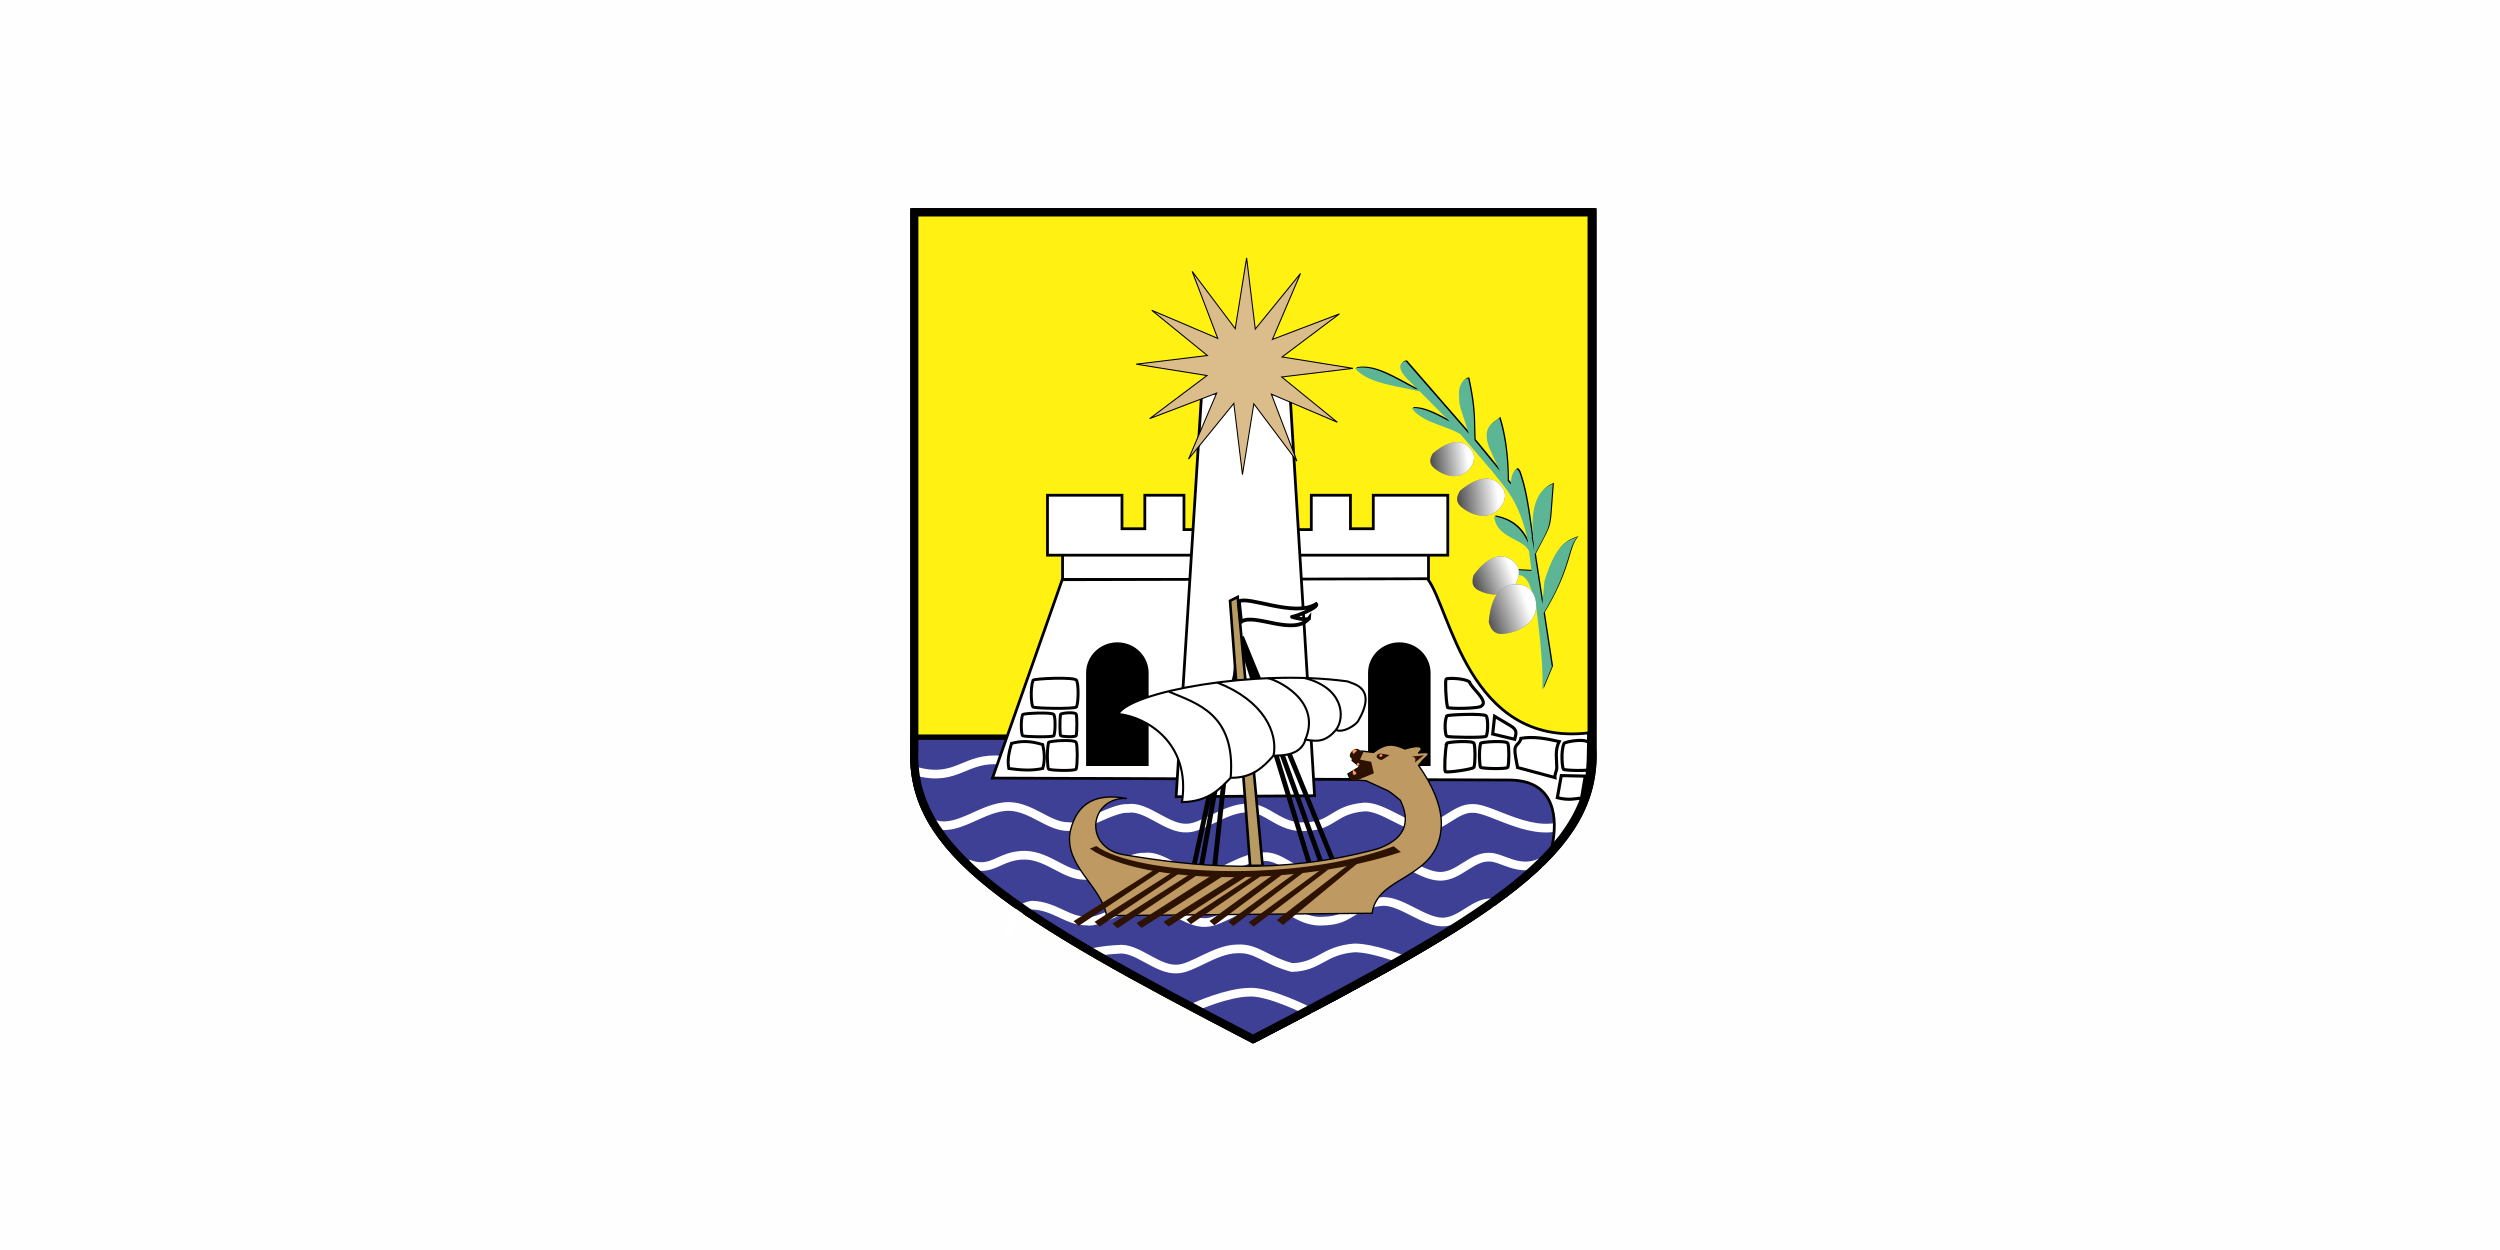 <?xml version="1.0" encoding="UTF-8" standalone="no"?>
<svg
   xmlns:dc="http://purl.org/dc/elements/1.1/"
   xmlns:cc="http://creativecommons.org/ns#"
   xmlns:rdf="http://www.w3.org/1999/02/22-rdf-syntax-ns#"
   xmlns:svg="http://www.w3.org/2000/svg"
   xmlns="http://www.w3.org/2000/svg"
   xmlns:xlink="http://www.w3.org/1999/xlink"
   id="svg8"
   version="1.1"
   viewBox="0 0 169.333 84.667"
   height="84.667mm"
   width="169.333mm">
  <defs
     id="defs2">
    <linearGradient
       id="linearGradient3854">
      <stop
         style="stop-color:#ffffff;stop-opacity:1;"
         offset="0"
         id="stop3856" />
      <stop
         style="stop-color:#ffffff;stop-opacity:0;"
         offset="1"
         id="stop3858" />
    </linearGradient>
    <linearGradient
       y2="123.965"
       x2="-979.336"
       y1="135.423"
       x1="-957.518"
       gradientUnits="userSpaceOnUse"
       id="q"
       xlink:href="#linearGradient3854" />
    <linearGradient
       y2="128.041"
       x2="-979.249"
       y1="124.873"
       x1="-952.69"
       gradientUnits="userSpaceOnUse"
       id="k"
       xlink:href="#linearGradient3854" />
    <linearGradient
       gradientTransform="matrix(0.514,0,0,0.514,695.972,27.572)"
       y2="128.041"
       x2="-979.249"
       y1="124.873"
       x1="-952.69"
       gradientUnits="userSpaceOnUse"
       id="b"
       xlink:href="#linearGradient3854" />
    <linearGradient
       gradientTransform="matrix(0.562,0,0,0.562,752.923,35.554)"
       y2="128.041"
       x2="-979.249"
       y1="124.873"
       x1="-952.69"
       gradientUnits="userSpaceOnUse"
       id="c"
       xlink:href="#linearGradient3854" />
    <linearGradient
       gradientTransform="matrix(0.545,-0.136,0.136,0.545,724.654,-64.075)"
       y2="128.041"
       x2="-979.249"
       y1="124.873"
       x1="-952.69"
       gradientUnits="userSpaceOnUse"
       id="d"
       xlink:href="#linearGradient3854" />
    <linearGradient
       gradientTransform="matrix(0.457,-0.465,0.482,0.44,601.771,-355.369)"
       y2="123.965"
       x2="-979.336"
       y1="135.423"
       x1="-957.518"
       gradientUnits="userSpaceOnUse"
       id="e"
       xlink:href="#linearGradient3854" />
    <linearGradient
       y2="128.041"
       x2="-979.249"
       y1="124.873"
       x1="-952.69"
       gradientUnits="userSpaceOnUse"
       id="linearGradient1822"
       xlink:href="#linearGradient3854" />
    <linearGradient
       y2="128.041"
       x2="-979.249"
       y1="124.873"
       x1="-952.69"
       gradientUnits="userSpaceOnUse"
       id="linearGradient1824"
       xlink:href="#linearGradient3854" />
    <linearGradient
       y2="128.041"
       x2="-979.249"
       y1="124.873"
       x1="-952.69"
       gradientUnits="userSpaceOnUse"
       id="linearGradient1826"
       xlink:href="#linearGradient3854" />
    <linearGradient
       y2="123.965"
       x2="-979.336"
       y1="135.423"
       x1="-957.518"
       gradientUnits="userSpaceOnUse"
       id="linearGradient1828"
       xlink:href="#linearGradient3854" />
    <linearGradient
       y2="128.041"
       x2="-979.249"
       y1="124.873"
       x1="-952.69"
       gradientUnits="userSpaceOnUse"
       id="linearGradient1830"
       xlink:href="#linearGradient3854" />
    <linearGradient
       y2="128.041"
       x2="-979.249"
       y1="124.873"
       x1="-952.69"
       gradientUnits="userSpaceOnUse"
       id="linearGradient1832"
       xlink:href="#linearGradient3854" />
    <linearGradient
       y2="128.041"
       x2="-979.249"
       y1="124.873"
       x1="-952.69"
       gradientUnits="userSpaceOnUse"
       id="linearGradient1834"
       xlink:href="#linearGradient3854" />
    <linearGradient
       y2="123.965"
       x2="-979.336"
       y1="135.423"
       x1="-957.518"
       gradientUnits="userSpaceOnUse"
       id="linearGradient1836"
       xlink:href="#linearGradient3854" />
    <linearGradient
       y2="128.041"
       x2="-979.249"
       y1="124.873"
       x1="-952.69"
       gradientUnits="userSpaceOnUse"
       id="linearGradient1838"
       xlink:href="#linearGradient3854" />
    <linearGradient
       y2="128.041"
       x2="-979.249"
       y1="124.873"
       x1="-952.69"
       gradientUnits="userSpaceOnUse"
       id="linearGradient1840"
       xlink:href="#linearGradient3854" />
  </defs>
  <g
     id="layer3">
    <rect
       y="212.333"
       x="0"
       height="84.667"
       width="169.333"
       id="rect834-9"
       style="display:inline;opacity:1;fill:#fefefe;fill-opacity:1;fill-rule:evenodd;stroke:none;stroke-width:0.964;stroke-linecap:round;stroke-linejoin:round;stroke-miterlimit:4;stroke-dasharray:none;stroke-dashoffset:0;stroke-opacity:1;paint-order:fill markers stroke"
       transform="translate(0,-212.333)" />
  </g>
  <g
     style="display:inline"
     transform="translate(0,54.667)"
     id="layer2">
    <g
       style="display:inline"
       transform="matrix(0.183,0,0,0.183,61.644,-40.556)"
       id="g1820">
      <path
         id="path2115"
         d="M 251.583,2.851 V 201.247 c 1.725,38.385 -36.452,61.371 -125.34,107.547 C 37.353,262.618 -0.823,239.632 0.902,201.247 V 2.851 Z"
         style="fill:#fff212;fill-opacity:1;stroke:none;stroke-width:0.514" />
      <path
         id="path2117"
         d="m 0.899,195.812 v 4.403 c -1.725,38.385 36.455,61.379 125.344,107.554 88.889,-46.176 127.068,-69.17 125.344,-107.555 v -4.403 z"
         style="fill:#3e4095;fill-opacity:1;stroke:none;stroke-width:0.514" />
      <path
         id="path2119"
         d="m 8.362,227.745 c 9.164,3.604 18.319,-6.514 28.362,-6.363 8.46,0.298 14.543,7.481 21.817,7.454 4.658,1.018 16.443,-7.162 22.18,-6.727 6.869,-1.01 14.386,7.69 21.817,7.272 5.741,-0.064 14.072,-7.371 22.362,-7.454 7.217,-0.384 11.878,7.806 21.635,6.909 10.305,-0.332 10.095,-6.381 21.817,-7.273 7.107,0.077 15.03,7.697 21.999,7.636 6.867,-0.119 11.492,-7.329 17.999,-7.091 7.156,-0.102 22.929,11.968 35.634,5.272"
         style="fill:none;stroke:#ffffff;stroke-width:3.214;stroke-linecap:butt;stroke-linejoin:miter;stroke-miterlimit:4;stroke-dasharray:none;stroke-opacity:1" />
      <path
         id="path2121"
         d="m 55.892,137.501 -25.816,73.451 191.625,0.727 c 17.133,0.211 17.572,14.609 15.636,24.362 14.37,-13.332 13.211,-28.483 13.454,-41.816 -44.636,5.215 -51.112,-46.016 -59.633,-57.088 z"
         style="fill:#ffffff;stroke:#000000;stroke-width:1.028;stroke-linecap:butt;stroke-linejoin:miter;stroke-miterlimit:4;stroke-dasharray:none;stroke-opacity:1" />
      <path
         id="path2123"
         d="M 56.024,125.746 H 191.527 v 11.648 H 56.024 Z"
         style="fill:#ffffff;fill-opacity:1;stroke:#000000;stroke-width:1.026;stroke-miterlimit:4;stroke-dasharray:none;stroke-opacity:1" />
      <g
         transform="translate(-0.964,-1.184)"
         id="g2127"
         style="stroke:#000000;stroke-width:2;stroke-miterlimit:4;stroke-dasharray:none;stroke-opacity:1">
        <path
           id="path2125"
           transform="matrix(0.514,0,0,0.514,967.713,34.499)"
           style="fill:#ffffff;fill-opacity:1;stroke:#000000;stroke-width:2;stroke-miterlimit:4;stroke-dasharray:none;stroke-opacity:1"
           d="m -1781.906,141.781 v 43.156 h 142.844 v -43.156 h -26.188 v 24.75 h -18.375 v -24.75 h -28.188 v 24.125 h -16.437 v -24.125 z m 288.258,0 v 43.156 h -142.844 v -43.156 h 26.187 v 24.75 h 18.375 v -24.75 h 28.188 v 24.125 h 16.437 v -24.125 z" />
      </g>
      <g
         transform="translate(-0.964,-1.184)"
         id="g2133"
         style="stroke:#000000;stroke-width:2;stroke-miterlimit:4;stroke-dasharray:none;stroke-opacity:1">
        <path
           id="path2129"
           transform="matrix(0.514,0,0,0.514,967.713,34.499)"
           style="fill:#ffffff;stroke:#000000;stroke-width:2;stroke-linecap:butt;stroke-linejoin:miter;stroke-miterlimit:4;stroke-dasharray:none;stroke-opacity:1"
           d="m -1670.893,68.256 -18.385,290.62 99.702,-0.707 -17.678,-289.206 z" />
        <path
           id="path2131"
           style="fill:#dbbc8b;fill-opacity:1;stroke:#000000;stroke-width:1.27;stroke-miterlimit:4;stroke-dasharray:none;stroke-opacity:1"
           d="m -1080,40 -59.772,-63.735 -4.41,87.266 -19.896,-85.083 -47.453,73.37 25.311,-83.631 L -1264,8 l 63.736,-59.772 -87.267,-4.41 85.083,-19.896 -73.37,-47.453 83.631,25.311 -39.813,-77.78 59.772,63.735 4.41,-87.266 19.896,85.083 47.453,-73.37 -25.311,83.631 77.78,-39.813 -63.736,59.772 87.267,4.41 -85.083,19.896 73.37,47.453 -83.631,-25.311 z"
           transform="matrix(0.302,0.033,-0.033,0.302,471.617,118.32)" />
      </g>
      <path
         id="path2135"
         d="m 76.71,160.638 c -6.389,0 -11.57,5.065 -11.57,11.313 v 34.453 H 88.28 V 171.952 c 0,-6.248 -5.18,-11.313 -11.57,-11.313 z"
         style="fill:#000000;fill-opacity:1;stroke:none;stroke-width:0.514" />
      <path
         id="path2137"
         d="m 45.496,174.652 c 0.395,-0.595 15.244,-1.284 16.09,0 0.758,1.214 0.819,7.827 0,9.909 -0.671,0.804 -15.291,0.552 -16.09,0 -0.598,-0.442 -1.108,-6.606 0,-9.909 z m -7.959,23.375 c 3.87,-0.991 6.932,-0.921 11.555,0.455 0.641,2.948 0.864,5.896 0,8.845 -4.185,0.919 -8.37,0.579 -12.555,0 -0.642,-2.949 0.135,-6.351 1,-9.299 z M 41.625,187.375 c 0.285,-0.469 10.991,-1.013 11.601,0 0.547,0.957 0.59,6.173 0,7.815 -0.483,0.635 -11.025,0.436 -11.601,0 -0.431,-0.349 -0.799,-5.21 0,-7.815 z m 9.605,10.323 c 0.253,-0.591 9.716,-1.275 10.255,0 0.483,1.205 0.522,7.772 0,9.839 -0.427,0.799 -9.745,0.548 -10.255,0 -0.381,-0.44 -0.706,-6.56 0,-9.839 z m 4.464,-10.414 c 0.142,-0.473 5.506,-1.02 5.812,0 0.274,0.964 0.296,6.217 0,7.87 -0.242,0.639 -5.523,0.439 -5.812,0 -0.216,-0.352 -0.4,-5.247 0,-7.87 z"
         style="fill:none;stroke:#000000;stroke-width:1.093;stroke-miterlimit:4;stroke-dasharray:none;stroke-opacity:1" />
      <path
         id="path2139"
         style="fill:#000000;fill-opacity:1;stroke:none;stroke-width:0.514"
         d="m 181.07,160.638 c -6.39,0 -11.57,5.065 -11.57,11.313 v 34.453 h 23.14 V 171.952 c 0,-6.248 -5.181,-11.313 -11.57,-11.313 z" />
      <path
         id="path2141"
         d="m 183.398,56.291 c -1.08,0.084 -3.747,1.822 0.868,6.54 l 3.889,3.905 -0.29,0.08 c -7.783,-3.878 -15.775,-9.556 -22.932,-7.955 4.324,5.388 14.592,6.418 23.494,8.453 h 0.305 l 10.783,10.831 0.386,0.449 c -4.887,-2.567 -9.578,-5.227 -13.981,-5.014 3.325,5.251 13.258,6.641 18.03,9.738 l 11.683,13.611 c 4.728,6.123 9.736,10.485 13.113,25.165 0.057,0.467 0.119,0.945 0.177,1.414 -2.613,-5.99 -6.84,-8.771 -12.502,-9.835 0.751,8.134 10.82,8.187 12.888,12.904 0.307,2.429 0.612,4.854 0.932,7.296 l -5.11,-0.274 -0.177,1.816 c 4.485,-0.21 5.105,6.002 6.846,10.365 1.611,12.692 2.862,24.38 2.443,32.123 l 3.535,-8.501 -3.038,-19.894 c 10.228,-17.087 8.509,-23.498 12.454,-28.138 -4.428,1.504 -8.051,3.075 -12.165,16.295 l -0.804,8.468 -2.651,-17.307 c -0.04,-0.337 -0.082,-0.684 -0.129,-1.028 l 3.841,-7.36 c 0.737,-1.881 1.584,-2.393 2.009,-8.34 l 0.804,-10.461 c -6.5,2.514 -8.523,10.336 -7.006,22.369 l 0.144,2.346 a 71.616,71.616 0 0 0 -1.012,-5.159 l 0.241,0.177 c -1.216,-8.172 -2.07,-16.546 -4.709,-23.928 -0.918,-1.798 -1.462,-1.382 -2.121,-0.193 -0.821,1.264 -0.971,2.937 -1.109,4.612 l -1.093,-1.35 c 0.032,-7.424 -0.929,-16.497 -3.182,-23.366 -1.889,2.095 -5.814,2.766 -4.275,9.208 l 0.514,1.751 4.002,8.807 -8.533,-10.43 -0.82,-0.948 c -0.389,-6.694 0.3,-10.868 -2.362,-22.867 -1.081,-0.428 -3.893,1.982 -3.326,6.717 -0.067,1.201 0.029,2.597 0.626,4.628 l 2.957,9.112 -23.301,-26.772 c -0.064,-0.051 -0.183,-0.076 -0.338,-0.064 z"
         style="fill:#000000;fill-opacity:1;stroke:none;stroke-width:0.514" />
      <path
         id="path2143"
         style="fill:#5cb696;fill-opacity:1;stroke:none;stroke-width:0.514"
         d="m 182.689,56.646 c -1.08,0.084 -3.747,1.822 0.868,6.54 l 3.889,3.905 -0.289,0.08 c -7.783,-3.877 -15.775,-9.556 -22.932,-7.954 4.323,5.388 14.592,6.418 23.494,8.452 h 0.305 l 10.783,10.831 0.386,0.45 c -4.886,-2.568 -9.577,-5.227 -13.981,-5.014 3.325,5.25 13.258,6.64 18.03,9.738 l 11.683,13.611 c 4.728,6.123 9.735,10.485 13.113,25.165 0.057,0.467 0.119,0.945 0.176,1.414 -2.612,-5.99 -6.84,-8.771 -12.502,-9.835 0.751,8.134 10.819,8.187 12.888,12.904 0.308,2.429 0.613,4.854 0.932,7.296 l -5.11,-0.274 -0.176,1.816 c 4.485,-0.21 5.105,6.001 6.845,10.365 1.611,12.692 2.863,24.38 2.443,32.123 l 3.535,-8.501 -3.037,-19.894 c 10.228,-17.087 8.509,-23.498 12.454,-28.138 -4.428,1.504 -8.051,3.075 -12.165,16.295 l -0.803,8.468 -2.651,-17.307 c -0.04,-0.337 -0.082,-0.684 -0.129,-1.028 l 3.84,-7.36 c 0.737,-1.882 1.584,-2.394 2.009,-8.341 l 0.803,-10.461 c -6.5,2.514 -8.522,10.336 -7.006,22.369 l 0.144,2.346 a 71.622,71.622 0 0 0 -1.012,-5.159 l 0.241,0.177 c -1.216,-8.172 -2.07,-16.546 -4.708,-23.928 -0.918,-1.798 -1.463,-1.382 -2.121,-0.193 -0.821,1.264 -0.971,2.937 -1.109,4.612 l -1.093,-1.35 c 0.031,-7.424 -0.929,-16.496 -3.182,-23.366 -1.889,2.095 -5.814,2.766 -4.274,9.208 l 0.514,1.752 4.001,8.806 -8.533,-10.43 -0.819,-0.948 c -0.389,-6.694 0.3,-10.868 -2.362,-22.868 -1.081,-0.428 -3.893,1.983 -3.327,6.717 -0.067,1.201 0.03,2.597 0.627,4.628 l 2.957,9.112 -23.301,-26.772 c -0.064,-0.051 -0.183,-0.077 -0.337,-0.064 z" />
      <path
         id="path2145"
         d="m 207.574,89.53 c -4.512,-6.343 -11.843,-0.881 -14.283,1.128 -1.023,1.712 -1.621,3.425 0,5.137 3.592,3.356 10.955,5.939 14.659,-1.003 0.715,-1.754 0.903,-3.508 -0.375,-5.262 z"
         style="fill:#4d4d4d;stroke:none;stroke-width:0.514" />
      <path
         id="path2147"
         style="fill:url(#b);fill-opacity:1;stroke:none;stroke-width:0.514"
         d="m 207.574,89.53 c -4.512,-6.343 -11.843,-0.881 -14.283,1.128 -1.023,1.712 -1.621,3.425 0,5.137 3.592,3.356 10.955,5.939 14.659,-1.003 0.715,-1.754 0.903,-3.508 -0.375,-5.262 z" />
      <path
         id="path2149"
         style="fill:#4d4d4d;stroke:none;stroke-width:0.562"
         d="m 219.268,103.253 c -4.931,-6.93 -12.94,-0.963 -15.607,1.232 -1.118,1.871 -1.771,3.742 0,5.613 3.925,3.667 11.97,6.49 16.018,-1.096 0.781,-1.916 0.987,-3.833 -0.41,-5.75 z" />
      <path
         id="path2151"
         d="m 219.268,103.253 c -4.931,-6.93 -12.94,-0.963 -15.607,1.232 -1.118,1.871 -1.771,3.742 0,5.613 3.925,3.667 11.97,6.49 16.018,-1.096 0.781,-1.916 0.987,-3.833 -0.41,-5.75 z"
         style="fill:url(#c);fill-opacity:1;stroke:none;stroke-width:0.562" />
      <path
         id="path2153"
         d="m 223.348,131.022 c -6.464,-5.528 -12.787,2.204 -14.842,4.98 -0.631,2.086 -0.811,4.06 1.361,5.446 4.697,2.606 13.186,3.393 15.274,-4.947 0.293,-2.048 0.028,-3.958 -1.792,-5.479 z"
         style="fill:#4d4d4d;stroke:none;stroke-width:0.562" />
      <path
         id="path2155"
         style="fill:url(#d);fill-opacity:1;stroke:none;stroke-width:0.562"
         d="m 223.348,131.022 c -6.464,-5.528 -12.787,2.204 -14.842,4.98 -0.631,2.086 -0.811,4.06 1.361,5.446 4.697,2.606 13.186,3.393 15.274,-4.947 0.293,-2.048 0.028,-3.958 -1.792,-5.479 z" />
      <path
         id="path2157"
         style="fill:#4d4d4d;stroke:none;stroke-width:0.652"
         d="m 226.113,139.278 c -9.954,-1.352 -11.344,9.953 -11.628,13.88 0.697,2.392 1.772,4.399 4.816,4.4 6.337,-0.373 15.297,-4.818 12.079,-14.113 -1.009,-2.148 -2.487,-3.821 -5.267,-4.167 z" />
      <path
         id="path2159"
         d="m 226.113,139.278 c -9.954,-1.352 -11.344,9.953 -11.628,13.88 0.697,2.392 1.772,4.399 4.816,4.4 6.337,-0.373 15.297,-4.818 12.079,-14.113 -1.009,-2.148 -2.487,-3.821 -5.267,-4.167 z"
         style="fill:url(#e);fill-opacity:1;stroke:none;stroke-width:0.652" />
      <path
         id="path2161"
         style="fill:none;stroke:#ffffff;stroke-width:3.214;stroke-linecap:butt;stroke-linejoin:miter;stroke-miterlimit:4;stroke-dasharray:none;stroke-opacity:1"
         d="m 21.464,242.598 c 9.164,3.604 11.232,-3.325 21.274,-3.174 8.461,0.298 14.543,7.482 21.817,7.454 4.658,1.018 16.444,-7.162 22.181,-6.727 6.869,-1.01 14.386,7.69 21.817,7.272 5.741,-0.064 14.072,-7.371 22.362,-7.454 7.217,-0.384 11.878,7.805 21.635,6.909 10.306,-0.332 10.095,-6.381 21.817,-7.272 7.107,0.077 15.03,7.696 21.999,7.636 6.867,-0.119 11.492,-7.329 17.999,-7.091 4.676,-0.102 10.969,5.766 18.978,1.995 M 38.054,256.238 c -0.316,-0.561 0.6,0.928 8.339,0.104 8.46,0.298 11.707,7.481 18.982,7.454 4.658,1.018 16.443,-7.162 22.18,-6.727 6.869,-1.01 14.386,7.69 21.817,7.272 5.741,-0.064 14.072,-7.371 22.362,-7.454 7.217,-0.384 11.878,7.806 21.635,6.909 10.305,-0.332 10.095,-6.38 21.817,-7.272 7.107,0.077 15.03,7.697 21.999,7.636 6.867,-0.119 11.492,-7.33 17.999,-7.091 0,0 -0.726,0.362 -1.842,-0.043 m -146.485,19.082 0.188,-0.516 0.377,-0.077 c 0,0 3.774,-0.96 9.511,-1.234 6.869,-1.01 14.386,7.69 21.817,7.273 5.741,-0.064 14.072,-7.371 22.362,-7.454 7.217,-0.384 11.878,7.806 21.635,6.909 10.306,-0.332 10.095,-6.381 21.817,-7.272 7.107,0.077 17.569,4.269 17.569,4.269 l -0.252,-0.091 0.018,-0.841 m -75.927,18.381 -0.832,0.465 0.955,-0.69 -0.623,0.477 0.266,-0.245 c 0,0 11.629,-5.242 19.919,-5.324 7.217,-0.384 21.635,6.909 21.635,6.909 l 0.015,0.12 -0.178,-0.383 0.082,0.302 -0.075,0.135" />
      <path
         id="path2163"
         style="fill:none;stroke:#000000;stroke-width:3.01;stroke-miterlimit:4;stroke-dasharray:none;stroke-opacity:1"
         d="M 252.241,1.505 V 199.901 c 1.724,38.385 -36.452,61.372 -125.34,107.547 C 38.011,261.273 -0.165,238.286 1.56,199.901 V 1.505 Z" />
      <g
         id="g2187"
         transform="matrix(0.514,0,0,0.514,699.35,29.201)">
        <path
           id="path2165"
           d="m -1124.02,268.514 -33.08,152.304 h 5.514 z m -17.918,154.372 16.54,-152.304 m 3.446,-18.78 67.882,166.26 -6.72,0.861 -3.617,-3.962 -58.407,-161.953 50.826,165.743"
           style="fill:none;stroke:#000000;stroke-width:3.5;stroke-linecap:butt;stroke-linejoin:miter;stroke-miterlimit:4;stroke-dasharray:none;stroke-opacity:1" />
        <path
           id="path2167"
           style="fill:#b89a63;fill-opacity:1;stroke:#000000;stroke-width:1.9;stroke-linecap:butt;stroke-linejoin:miter;stroke-miterlimit:4;stroke-dasharray:none;stroke-opacity:1"
           d="m -1130.222,225.786 14.472,190.897 h 8.96 l -17.919,-193.653 z" />
        <path
           id="path2169"
           transform="translate(1138,6)"
           style="fill:#be9962;fill-opacity:1;stroke:#000000;stroke-width:1px;stroke-linecap:butt;stroke-linejoin:miter;stroke-opacity:1"
           d="m -2342.996,362.098 c -26.11,-0.715 -31.036,34.31 -3.101,40.316 52.146,8.787 112.35,15.317 183.8,-3.913 13.35,-4.613 26.938,-13.927 16.745,-35.025 -3.063,-2.527 -6.204,-5.288 -8.959,-6.892 l -15.85,-7.236 -8.27,-0.508 c -1.838,0.563 -2.823,0.53 -4.661,-4.358 l 7.744,-4.64 c 2.021,-0.844 -3.773,-3.703 -4.806,-5.31 l 6.728,-6.569 8.694,1.034 c 9.008,-7.064 14.483,-6.16 22.638,-2.475 16.168,-4.98 11.696,2.036 9.492,2.84 4.719,-0.246 11.8,-1.76 3.79,4.825 l -3.446,4.135 c 9.982,14.126 16.527,29.137 16.4,42.345 -0.733,40.504 -46.278,35.895 -49.824,64.13 l -191.242,1.723 c -3.745,-21.58 -30.753,-35.814 -26.188,-60.646 4.805,-20.876 18.978,-27.7 40.316,-23.776 z" />
        <path
           id="path2171"
           transform="translate(526.294,11.695)"
           d="m -1736.968,295.635 c 19.96,1.96 52.383,20.52 45.846,63.444 19.763,-0.39 27.597,-10.102 35.07,-17.514 15.134,0.137 23.002,-7.041 30.84,-16.023 15.167,0.331 20.67,-4.564 23.117,-11.502 8.827,1.764 14.73,1.318 21.851,-6.933 5.284,2.322 13.735,-3.256 15.851,-6.202 14.426,-24.536 -3.648,-26.944 -7.664,-28.781 -67.062,-9.136 -156.48,7.593 -164.911,23.511 z"
           style="fill:#ffffff;stroke:#000000;stroke-width:1.5;stroke-linecap:butt;stroke-linejoin:miter;stroke-miterlimit:4;stroke-dasharray:none;stroke-opacity:1" />
        <path
           id="path2173"
           transform="translate(526.294,11.695)"
           d="m -1700.502,279.54 c 19.56,8.346 48.303,15.712 44.45,62.025 m 30.841,-15.678 c 3.388,-16.598 -6.913,-39.839 -40.488,-52.893 m 36.525,-3.102 c 4.882,0.632 39.46,15.428 26.705,44.624 m -1.034,-44.968 c 28.814,6.968 30.147,28.462 23.26,37.559"
           style="fill:none;stroke:#000000;stroke-width:1.5;stroke-linecap:butt;stroke-linejoin:miter;stroke-miterlimit:4;stroke-dasharray:none;stroke-opacity:1" />
        <path
           id="path2175"
           d="m -1231.184,404.279 4.652,-1.896 c 28.364,20.69 142.412,27.178 214.156,0.173 l 5.169,4.135 c -73.73,24.787 -184.994,24.33 -223.977,-2.412 z"
           style="fill:#2e1200;fill-opacity:1;stroke:none" />
        <path
           id="path2177"
           d="m -1242.883,456.487 3.655,3.411 60.913,-40.69 -6.822,0.487 z m 15.106,0.488 3.655,3.41 60.914,-40.69 -6.822,0.488 z m 12.914,1.218 3.655,3.411 60.914,-40.69 -6.823,0.487 z m 17.3,-0.243 3.654,3.41 61.645,-39.228 -7.553,-0.975 z m 19.492,-0.975 3.655,3.41 60.914,-39.228 -8.285,0.244 z m 16.325,-1.543 3.379,3.248 56.316,-38.74 -6.307,0.463 z m 16.675,0.975 3.536,3.076 53.836,-40.27 -7.007,0.532 z m 13.644,0.487 3.536,3.076 54.324,-41.489 -6.276,0.777 z m 14.62,0.488 3.536,3.076 54.324,-41.49 -6.277,0.777 z m 20.223,-1.706 4.51,3.563 54.325,-44.9 -6.277,0.777 z"
           style="fill:#2e1200;fill-opacity:1;stroke:none" />
        <path
           id="path2179"
           d="m -1039.919,355.492 13.28,-5.482 -1.95,-8.284 -8.04,-1.584 2.558,-5.604 -1.95,-0.73 -0.852,-0.488 c -3.666,-3.518 -9.649,3.995 -5.97,5.848 l 1.097,2.07 4.264,3.412 0.487,1.096 -7.553,4.264 -0.122,1.34 1.096,2.071 1.828,2.193 0.73,0.244 z m 17.909,-19.736 c -5.618,1.239 -1.005,5.274 1.34,4.508 l 5.36,-3.411 z m 22.66,2.194 8.771,-0.854 -6.7,5.239 c 0.77,-1.911 1.302,-3.75 -2.071,-4.386 z"
           style="fill:#2c1100;fill-opacity:1;stroke:none" />
        <path
           id="path2181"
           d="m -1123.848,226.303 c 6.614,-4.384 39.872,11.553 55.65,1.895 2.079,2.194 -14.541,8.974 -17.401,9.132 -0.763,0.042 12.577,3.513 12.577,0.689 -10.529,13.95 -39.94,-3.95 -49.275,2.929 z"
           style="fill:#ffffff;stroke:#000000;stroke-width:2.7;stroke-linecap:butt;stroke-linejoin:miter;stroke-miterlimit:4;stroke-dasharray:none;stroke-opacity:1" />
        <circle
           cy="0"
           cx="0"
           id="circle2183"
           r="0"
           style="fill:#ff9955;fill-opacity:1;stroke:none"
           transform="matrix(1.341,-0.47,0.735,2.097,-722.866,-563.321)" />
        <path
           id="path2185"
           style="fill:#ff9955;fill-opacity:1;stroke:none"
           d="m -1038.609,333.51 c -2.828,-1.363 -4.523,-0.05 -2.753,2.628 z m -3.273,16.842 0.172,-2.93 2.326,2.068 c 0.502,1.544 -1.938,2.333 -2.498,0.862 z m 4.601,-6.178 -2.002,0.72 0.714,-2.14 c 0.886,-0.775 2.108,0.626 1.288,1.42 z" />
      </g>
      <path
         id="path2189"
         style="fill:none;stroke:#000000;stroke-width:1.157;stroke-miterlimit:4;stroke-dasharray:none;stroke-opacity:1"
         d="m 198.618,187.854 c 0.36,-0.454 13.847,-0.979 14.615,0 0.689,0.926 0.744,5.966 0,7.552 -0.609,0.613 -13.889,0.421 -14.615,0 -0.543,-0.337 -1.006,-5.034 0,-7.552 z m 12.53,10.153 c 0.248,-0.534 9.563,-1.152 10.093,0 0.476,1.09 0.514,7.024 0,8.892 -0.421,0.722 -9.592,0.496 -10.093,0 -0.375,-0.397 -0.695,-5.928 0,-8.891 z m -12.531,0 c 0.248,-0.534 9.563,-1.152 10.093,0 0.476,1.09 0.514,7.024 0,8.892 -0.421,0.722 -10.123,2.09 -10.625,1.595 -0.375,-0.397 -0.164,-7.522 0.532,-10.486 z m 0.304,-13.273 c 0.248,0.535 12.131,0.526 12.662,-0.627 2.602,-1.798 -4.19,-6.865 -4.518,-8.796 -1.737,-1.411 -8.175,-1.559 -8.676,-1.063 -0.375,0.397 -0.164,7.522 0.532,10.486 z" />
      <path
         id="path2191"
         d="m 216.344,188.011 -0.709,6.556 8.151,1.949 c 0.493,-2.245 1.206,-3.426 -1.772,-5.139 z m 9.745,8.151 c -0.324,1.906 -2.043,2.245 -2.195,3.899 -0.178,1.949 0.643,4.962 0.954,6.91 l 13.821,3.721 c -0.152,-1.232 0.695,-2.464 0.688,-3.696 -0.02,-3.257 -0.762,-6.388 0.885,-9.645 -4.844,-1.079 -9.311,-1.98 -14.154,-1.188 z m 14.936,13.791 -1.47,8.181 c 4.339,1.103 6.849,0.332 8.987,0.114 l 1.353,-8.09 z"
         style="fill:none;stroke:#000000;stroke-width:1.157;stroke-linecap:butt;stroke-linejoin:miter;stroke-miterlimit:4;stroke-dasharray:none;stroke-opacity:1" />
      <path
         id="path2193"
         style="fill:none;stroke:#000000;stroke-width:1.157;stroke-miterlimit:4;stroke-dasharray:none;stroke-opacity:1"
         d="m 242.053,198.027 c 0.248,-0.535 9.313,-2.503 9.843,0.689 0.476,1.089 0.514,7.023 0,8.891 -0.421,0.722 -9.592,0.496 -10.093,0 -0.375,-0.397 -1.071,-6.491 0.25,-9.58 z" />
      <g
         transform="translate(-0.964,-1.184)"
         id="g2275">
        <path
           id="path2195"
           transform="matrix(0.514,0,0,0.514,384.578,30.385)"
           style="fill:#fff212;fill-opacity:1;stroke:none"
           d="M -256.756,-51.242 V 334.57 c 3.354,74.645 -70.886,119.346 -243.744,209.141 C -673.358,453.916 -747.598,409.215 -744.244,334.57 V -51.242 Z" />
        <path
           id="path2197"
           transform="matrix(0.514,0,0,0.514,384.578,30.385)"
           style="fill:#3e4095;fill-opacity:1;stroke:none"
           d="m -744.25,324 v 8.563 c -3.354,74.645 70.892,119.36 243.75,209.156 172.858,-89.796 247.103,-134.511 243.75,-209.157 V 324 Z" />
        <path
           id="path2199"
           style="fill:none;stroke:#ffffff;stroke-width:6.25;stroke-linecap:butt;stroke-linejoin:miter;stroke-miterlimit:4;stroke-dasharray:none;stroke-opacity:1"
           d="m -1867.734,380.1 c 17.82,7.009 35.625,-12.668 55.154,-12.374 16.452,0.579 28.281,14.548 42.427,14.496 9.058,1.979 31.976,-13.928 43.133,-13.082 13.357,-1.964 27.975,14.954 42.427,14.142 11.164,-0.125 27.365,-14.335 43.487,-14.495 14.035,-0.746 23.099,15.179 42.073,13.435 20.04,-0.646 19.632,-12.408 42.426,-14.143 13.82,0.15 29.228,14.968 42.78,14.85 13.354,-0.232 22.348,-14.253 35.002,-13.789 13.916,-0.198 44.589,23.273 69.296,10.253"
           transform="matrix(0.514,0,0,0.514,969.77,33.47)" />
        <path
           id="path2201"
           transform="matrix(0.514,0,0,0.514,967.713,34.499)"
           style="fill:#ffffff;stroke:#000000;stroke-width:2;stroke-linecap:butt;stroke-linejoin:miter;stroke-miterlimit:4;stroke-dasharray:none;stroke-opacity:1"
           d="m -1771.303,202.606 -50.204,142.836 372.645,1.414 c 33.317,0.41 34.172,28.41 30.406,47.376 27.945,-25.927 25.69,-55.39 26.163,-81.317 -86.802,10.142 -99.396,-89.486 -115.966,-111.016 z" />
        <path
           id="path2203"
           transform="matrix(0.514,0,0,0.514,967.713,34.499)"
           d="m -1771.047,179.747 h 263.507 v 22.651 h -263.507 z"
           style="fill:#ffffff;fill-opacity:1;stroke:#000000;stroke-width:1.996;stroke-miterlimit:4;stroke-dasharray:none;stroke-opacity:1" />
        <g
           id="g2207"
           style="stroke:#000000;stroke-width:2;stroke-miterlimit:4;stroke-dasharray:none;stroke-opacity:1">
          <path
             id="path2205"
             transform="matrix(0.514,0,0,0.514,967.713,34.499)"
             d="m -1781.906,141.781 v 43.156 h 142.844 v -43.156 h -26.188 v 24.75 h -18.375 v -24.75 h -28.188 v 24.125 h -16.437 v -24.125 z m 288.258,0 v 43.156 h -142.844 v -43.156 h 26.187 v 24.75 h 18.375 v -24.75 h 28.188 v 24.125 h 16.437 v -24.125 z"
             style="fill:#ffffff;fill-opacity:1;stroke:#000000;stroke-width:2;stroke-miterlimit:4;stroke-dasharray:none;stroke-opacity:1" />
        </g>
        <g
           id="g2213"
           style="stroke:#000000;stroke-width:2;stroke-miterlimit:4;stroke-dasharray:none;stroke-opacity:1">
          <path
             id="path2209"
             transform="matrix(0.514,0,0,0.514,967.713,34.499)"
             d="m -1670.893,68.256 -18.385,290.62 99.702,-0.707 -17.678,-289.206 z"
             style="fill:#ffffff;stroke:#000000;stroke-width:2;stroke-linecap:butt;stroke-linejoin:miter;stroke-miterlimit:4;stroke-dasharray:none;stroke-opacity:1" />
          <path
             id="path2211"
             transform="matrix(0.302,0.033,-0.033,0.302,471.617,118.32)"
             d="m -1080,40 -59.772,-63.735 -4.41,87.266 -19.896,-85.083 -47.453,73.37 25.311,-83.631 L -1264,8 l 63.736,-59.772 -87.267,-4.41 85.083,-19.896 -73.37,-47.453 83.631,25.311 -39.813,-77.78 59.772,63.735 4.41,-87.266 19.896,85.083 47.453,-73.37 -25.311,83.631 77.78,-39.813 -63.736,59.772 87.267,4.41 -85.083,19.896 73.37,47.453 -83.631,-25.311 z"
             style="fill:#dbbc8b;fill-opacity:1;stroke:#000000;stroke-width:1.27;stroke-miterlimit:4;stroke-dasharray:none;stroke-opacity:1" />
        </g>
        <path
           id="path2215"
           style="fill:#000000;fill-opacity:1;stroke:none"
           d="m -1734.82,249.601 c -12.425,0 -22.5,9.85 -22.5,22 v 67 h 45 v -67 c 0,-12.15 -10.074,-22 -22.5,-22 z"
           transform="matrix(0.514,0,0,0.514,969.77,33.47)" />
        <path
           id="path2217"
           style="fill:none;stroke:#000000;stroke-width:2.125;stroke-miterlimit:4;stroke-dasharray:none;stroke-opacity:1"
           d="m -1795.52,276.852 c 0.769,-1.158 29.644,-2.497 31.289,0 1.474,2.36 1.592,15.221 0,19.269 -1.305,1.564 -29.735,1.074 -31.29,0 -1.162,-0.86 -2.155,-12.846 0,-19.269 z m -15.478,45.456 c 7.525,-1.927 13.48,-1.792 22.47,0.884 1.247,5.733 1.68,11.466 0,17.2 -8.139,1.787 -16.277,1.126 -24.415,0 -1.248,-5.734 0.263,-12.35 1.945,-18.084 z m 7.95,-20.714 c 0.555,-0.913 21.374,-1.97 22.56,0 1.063,1.862 1.148,12.004 0,15.197 -0.94,1.234 -21.439,0.847 -22.56,0 -0.838,-0.679 -1.554,-10.131 0,-15.197 z m 18.678,20.074 c 0.492,-1.15 18.895,-2.48 19.943,0 0.94,2.344 1.015,15.114 0,19.134 -0.831,1.553 -18.951,1.066 -19.942,0 -0.74,-0.855 -1.373,-12.756 0,-19.134 z m 8.68,-20.252 c 0.277,-0.92 10.708,-1.983 11.302,0 0.532,1.875 0.575,12.09 0,15.305 -0.471,1.242 -10.741,0.853 -11.303,0 -0.42,-0.684 -0.778,-10.203 0,-15.305 z"
           transform="matrix(0.514,0,0,0.514,969.77,33.47)" />
        <path
           id="path2219"
           d="m -1531.875,249.601 c -12.426,0 -22.5,9.85 -22.5,22 v 67 h 45 v -67 c 0,-12.15 -10.075,-22 -22.5,-22 z"
           style="fill:#000000;fill-opacity:1;stroke:none"
           transform="matrix(0.514,0,0,0.514,969.77,33.47)" />
        <path
           id="path2221"
           style="fill:#000000;fill-opacity:1;stroke:none"
           d="m -997.188,55.438 c -2.101,0.163 -7.287,3.543 1.688,12.718 l 7.563,7.594 -0.563,0.156 c -15.135,-7.541 -30.676,-18.584 -44.594,-15.469 8.408,10.477 28.377,12.48 45.688,16.438 h 0.593 l 20.97,21.063 0.75,0.874 c -9.503,-4.992 -18.625,-10.165 -27.188,-9.75 6.465,10.211 25.782,12.914 35.062,18.938 l 22.719,26.469 c 9.195,11.907 18.933,20.389 25.5,48.937 0.11,0.909 0.231,1.838 0.344,2.75 -5.081,-11.649 -13.302,-17.057 -24.313,-19.125 1.46,15.818 21.041,15.92 25.063,25.094 0.597,4.724 1.191,9.44 1.812,14.188 l -9.937,-0.532 -0.344,3.531 c 8.722,-0.408 9.927,11.672 13.313,20.157 3.132,24.682 5.566,47.41 4.75,62.469 l 6.875,-16.532 -5.907,-38.687 c 19.89,-33.229 16.548,-45.696 24.219,-54.719 -8.61,2.925 -15.656,5.98 -23.656,31.688 l -1.563,16.468 -5.156,-33.656 c -0.078,-0.656 -0.16,-1.33 -0.25,-2 l 7.469,-14.313 c 1.433,-3.658 3.08,-4.654 3.906,-16.218 l 1.563,-20.344 c -12.641,4.888 -16.574,20.1 -13.625,43.5 l 0.28,4.563 a 139.268,139.268 0 0 0 -1.968,-10.032 l 0.469,0.344 c -2.365,-15.891 -4.026,-32.177 -9.157,-46.531 -1.785,-3.496 -2.844,-2.687 -4.125,-0.375 -1.596,2.459 -1.889,5.712 -2.156,8.969 l -2.125,-2.625 c 0.062,-14.437 -1.807,-32.08 -6.187,-45.438 -3.674,4.075 -11.306,5.379 -8.313,17.906 l 1,3.406 7.782,17.126 -16.594,-20.282 -1.594,-1.844 c -0.756,-13.017 0.584,-21.134 -4.594,-44.468 -2.102,-0.833 -7.57,3.855 -6.468,13.062 -0.13,2.335 0.057,5.051 1.218,9 l 5.75,17.719 -45.312,-52.063 c -0.125,-0.1 -0.356,-0.148 -0.657,-0.124 z"
           transform="matrix(0.514,0,0,0.514,697.146,28.967)" />
        <path
           id="path2223"
           transform="matrix(0.514,0,0,0.514,1282.338,32.053)"
           d="m -2136.564,50.127 c -2.101,0.164 -7.287,3.543 1.688,12.718 l 7.562,7.594 -0.562,0.156 c -15.136,-7.54 -30.677,-18.584 -44.594,-15.468 8.407,10.477 28.377,12.48 45.687,16.437 h 0.594 l 20.969,21.063 0.75,0.875 c -9.502,-4.993 -18.624,-10.165 -27.188,-9.75 6.466,10.21 25.783,12.913 35.063,18.937 l 22.719,26.469 c 9.194,11.908 18.932,20.39 25.5,48.937 0.11,0.909 0.231,1.838 0.343,2.75 -5.08,-11.649 -13.301,-17.057 -24.312,-19.125 1.46,15.818 21.04,15.92 25.062,25.094 0.598,4.724 1.192,9.44 1.813,14.188 l -9.938,-0.532 -0.343,3.532 c 8.722,-0.409 9.927,11.67 13.312,20.156 3.133,24.682 5.567,47.41 4.75,62.469 l 6.875,-16.532 -5.906,-38.687 c 19.89,-33.228 16.548,-45.695 24.219,-54.719 -8.61,2.925 -15.657,5.98 -23.657,31.688 l -1.562,16.468 -5.156,-33.656 c -0.078,-0.656 -0.16,-1.33 -0.25,-2 l 7.468,-14.312 c 1.434,-3.659 3.081,-4.655 3.907,-16.22 l 1.562,-20.343 c -12.64,4.888 -16.573,20.1 -13.625,43.5 l 0.281,4.563 a 139.28,139.28 0 0 0 -1.968,-10.032 l 0.468,0.344 c -2.364,-15.891 -4.025,-32.177 -9.156,-46.531 -1.786,-3.496 -2.845,-2.687 -4.125,-0.375 -1.597,2.459 -1.889,5.712 -2.156,8.969 l -2.125,-2.625 c 0.06,-14.437 -1.807,-32.08 -6.188,-45.438 -3.674,4.075 -11.306,5.379 -8.312,17.906 l 1,3.407 7.781,17.125 -16.594,-20.282 -1.593,-1.843 c -0.757,-13.017 0.584,-21.135 -4.594,-44.47 -2.102,-0.832 -7.57,3.857 -6.469,13.063 -0.13,2.335 0.058,5.051 1.219,9 l 5.75,17.72 -45.313,-52.063 c -0.124,-0.1 -0.356,-0.149 -0.656,-0.125 z"
           style="fill:#5cb696;fill-opacity:1;stroke:none" />
        <path
           id="path2225"
           style="fill:#4d4d4d;stroke:none"
           d="m -949.767,120.487 c -8.775,-12.334 -23.03,-1.714 -27.776,2.193 -1.99,3.33 -3.152,6.66 0,9.99 6.985,6.527 21.303,11.55 28.507,-1.95 1.39,-3.41 1.757,-6.822 -0.73,-10.233 z"
           transform="matrix(0.514,0,0,0.514,696.936,28.756)" />
        <path
           id="path2227"
           transform="matrix(0.514,0,0,0.514,696.936,28.756)"
           d="m -949.767,120.487 c -8.775,-12.334 -23.03,-1.714 -27.776,2.193 -1.99,3.33 -3.152,6.66 0,9.99 6.985,6.527 21.303,11.55 28.507,-1.95 1.39,-3.41 1.757,-6.822 -0.73,-10.233 z"
           style="fill:url(#linearGradient1822);fill-opacity:1;stroke:none" />
        <path
           id="path2229"
           transform="matrix(0.562,0,0,0.562,753.887,36.738)"
           d="m -949.767,120.487 c -8.775,-12.334 -23.03,-1.714 -27.776,2.193 -1.99,3.33 -3.152,6.66 0,9.99 6.985,6.527 21.303,11.55 28.507,-1.95 1.39,-3.41 1.757,-6.822 -0.73,-10.233 z"
           style="fill:#4d4d4d;stroke:none" />
        <path
           id="path2231"
           style="fill:url(#linearGradient1824);fill-opacity:1;stroke:none"
           d="m -949.767,120.487 c -8.775,-12.334 -23.03,-1.714 -27.776,2.193 -1.99,3.33 -3.152,6.66 0,9.99 6.985,6.527 21.303,11.55 28.507,-1.95 1.39,-3.41 1.757,-6.822 -0.73,-10.233 z"
           transform="matrix(0.562,0,0,0.562,753.887,36.738)" />
        <path
           id="path2233"
           style="fill:#4d4d4d;stroke:none"
           d="m -949.767,120.487 c -8.775,-12.334 -23.03,-1.714 -27.776,2.193 -1.99,3.33 -3.152,6.66 0,9.99 6.985,6.527 21.303,11.55 28.507,-1.95 1.39,-3.41 1.757,-6.822 -0.73,-10.233 z"
           transform="matrix(0.545,-0.136,0.136,0.545,725.618,-62.891)" />
        <path
           id="path2235"
           transform="matrix(0.545,-0.136,0.136,0.545,725.618,-62.891)"
           d="m -949.767,120.487 c -8.775,-12.334 -23.03,-1.714 -27.776,2.193 -1.99,3.33 -3.152,6.66 0,9.99 6.985,6.527 21.303,11.55 28.507,-1.95 1.39,-3.41 1.757,-6.822 -0.73,-10.233 z"
           style="fill:url(#linearGradient1826);fill-opacity:1;stroke:none" />
        <path
           id="path2237"
           transform="matrix(0.457,-0.465,0.482,0.44,602.735,-354.185)"
           d="m -949.767,120.487 c -8.775,-12.334 -23.03,-1.714 -27.776,2.193 -1.99,3.33 -3.152,6.66 0,9.99 6.985,6.527 21.303,11.55 28.507,-1.95 1.39,-3.41 1.757,-6.822 -0.73,-10.233 z"
           style="fill:#4d4d4d;stroke:none" />
        <path
           id="path2239"
           style="fill:url(#linearGradient1828);fill-opacity:1;stroke:none"
           d="m -949.767,120.487 c -8.775,-12.334 -23.03,-1.714 -27.776,2.193 -1.99,3.33 -3.152,6.66 0,9.99 6.985,6.527 21.303,11.55 28.507,-1.95 1.39,-3.41 1.757,-6.822 -0.73,-10.233 z"
           transform="matrix(0.457,-0.465,0.482,0.44,602.735,-354.185)" />
        <path
           id="path2241"
           d="m -1842.255,408.984 c 17.82,7.009 21.842,-6.465 41.37,-6.172 16.453,0.579 28.282,14.549 42.427,14.496 9.058,1.98 31.977,-13.928 43.134,-13.082 13.357,-1.964 27.975,14.955 42.426,14.142 11.164,-0.124 27.365,-14.334 43.487,-14.495 14.035,-0.746 23.099,15.179 42.073,13.435 20.041,-0.646 19.632,-12.408 42.426,-14.142 13.82,0.15 29.228,14.967 42.78,14.849 13.354,-0.232 22.348,-14.253 35.002,-13.789 9.093,-0.198 21.33,11.213 36.906,3.879 m -379.769,27.405 c -0.614,-1.09 1.167,1.804 16.217,0.203 16.452,0.579 22.767,14.548 36.913,14.495 9.058,1.98 31.976,-13.927 43.133,-13.081 13.357,-1.964 27.975,14.954 42.427,14.142 11.164,-0.125 27.365,-14.335 43.487,-14.496 14.035,-0.746 23.099,15.18 42.073,13.435 20.04,-0.645 19.632,-12.407 42.426,-14.142 13.82,0.15 29.228,14.968 42.78,14.85 13.354,-0.232 22.348,-14.254 35.002,-13.79 0,0 -1.412,0.704 -3.582,-0.083 m -284.862,37.107 0.366,-1.003 0.733,-0.15 c 0,0 7.339,-1.866 18.496,-2.399 13.357,-1.964 27.975,14.955 42.426,14.143 11.165,-0.125 27.365,-14.335 43.487,-14.496 14.035,-0.746 23.099,15.179 42.073,13.435 20.041,-0.646 19.632,-12.408 42.427,-14.142 13.82,0.15 34.165,8.302 34.165,8.302 l -0.49,-0.178 0.036,-1.635 m -147.652,35.745 -1.618,0.905 1.858,-1.342 -1.211,0.928 0.517,-0.477 c 0,0 22.614,-10.193 38.736,-10.353 14.035,-0.746 42.073,13.435 42.073,13.435 l 0.03,0.233 -0.346,-0.744 0.159,0.587 -0.145,0.263"
           style="fill:none;stroke:#ffffff;stroke-width:6.25;stroke-linecap:butt;stroke-linejoin:miter;stroke-miterlimit:4;stroke-dasharray:none;stroke-opacity:1"
           transform="matrix(0.514,0,0,0.514,969.77,33.47)" />
        <path
           id="path2243"
           d="m -1393.473,-59.859 v 385.812 c 3.353,74.646 -70.887,119.347 -243.744,209.142 -172.858,-89.795 -247.098,-134.496 -243.744,-209.142 V -59.859 Z"
           style="fill:none;stroke:#000000;stroke-width:5.853;stroke-miterlimit:4;stroke-dasharray:none;stroke-opacity:1"
           transform="matrix(0.514,0,0,0.514,969.77,33.47)" />
        <g
           id="g2267"
           transform="matrix(0.514,0,0,0.514,700.314,30.385)">
          <path
             id="path2245"
             style="fill:none;stroke:#000000;stroke-width:3.5;stroke-linecap:butt;stroke-linejoin:miter;stroke-miterlimit:4;stroke-dasharray:none;stroke-opacity:1"
             d="m -1124.02,268.514 -33.08,152.304 h 5.514 z m -17.918,154.372 16.54,-152.304 m 3.446,-18.78 67.882,166.26 -6.72,0.861 -3.617,-3.962 -58.407,-161.953 50.826,165.743" />
          <path
             id="path2247"
             d="m -1130.222,225.786 14.472,190.897 h 8.96 l -17.919,-193.653 z"
             style="fill:#b89a63;fill-opacity:1;stroke:#000000;stroke-width:1.9;stroke-linecap:butt;stroke-linejoin:miter;stroke-miterlimit:4;stroke-dasharray:none;stroke-opacity:1" />
          <path
             id="path2249"
             d="m -2342.996,362.098 c -26.11,-0.715 -31.036,34.31 -3.101,40.316 52.146,8.787 112.35,15.317 183.8,-3.913 13.35,-4.613 26.938,-13.927 16.745,-35.025 -3.063,-2.527 -6.204,-5.288 -8.959,-6.892 l -15.85,-7.236 -8.27,-0.508 c -1.838,0.563 -2.823,0.53 -4.661,-4.358 l 7.744,-4.64 c 2.021,-0.844 -3.773,-3.703 -4.806,-5.31 l 6.728,-6.569 8.694,1.034 c 9.008,-7.064 14.483,-6.16 22.638,-2.475 16.168,-4.98 11.696,2.036 9.492,2.84 4.719,-0.246 11.8,-1.76 3.79,4.825 l -3.446,4.135 c 9.982,14.126 16.527,29.137 16.4,42.345 -0.733,40.504 -46.278,35.895 -49.824,64.13 l -191.242,1.723 c -3.745,-21.58 -30.753,-35.814 -26.188,-60.646 4.805,-20.876 18.978,-27.7 40.316,-23.776 z"
             style="fill:#be9962;fill-opacity:1;stroke:#000000;stroke-width:1px;stroke-linecap:butt;stroke-linejoin:miter;stroke-opacity:1"
             transform="translate(1138,6)" />
          <path
             id="path2251"
             transform="translate(526.294,11.695)"
             style="fill:#ffffff;stroke:#000000;stroke-width:1.5;stroke-linecap:butt;stroke-linejoin:miter;stroke-miterlimit:4;stroke-dasharray:none;stroke-opacity:1"
             d="m -1736.968,295.635 c 19.96,1.96 52.383,20.52 45.846,63.444 19.763,-0.39 27.597,-10.102 35.07,-17.514 15.134,0.137 23.002,-7.041 30.84,-16.023 15.167,0.331 20.67,-4.564 23.117,-11.502 8.827,1.764 14.73,1.318 21.851,-6.933 5.284,2.322 13.735,-3.256 15.851,-6.202 14.426,-24.536 -3.648,-26.944 -7.664,-28.781 -67.062,-9.136 -156.48,7.593 -164.911,23.511 z" />
          <path
             id="path2253"
             transform="translate(526.294,11.695)"
             style="fill:none;stroke:#000000;stroke-width:1.5;stroke-linecap:butt;stroke-linejoin:miter;stroke-miterlimit:4;stroke-dasharray:none;stroke-opacity:1"
             d="m -1700.502,279.54 c 19.56,8.346 48.303,15.712 44.45,62.025 m 30.841,-15.678 c 3.388,-16.598 -6.913,-39.839 -40.488,-52.893 m 36.525,-3.102 c 4.882,0.632 39.46,15.428 26.705,44.624 m -1.034,-44.968 c 28.814,6.968 30.147,28.462 23.26,37.559" />
          <path
             id="path2255"
             style="fill:#2e1200;fill-opacity:1;stroke:none"
             d="m -1231.184,404.279 4.652,-1.896 c 28.364,20.69 142.412,27.178 214.156,0.173 l 5.169,4.135 c -73.73,24.787 -184.994,24.33 -223.977,-2.412 z" />
          <path
             id="path2257"
             style="fill:#2e1200;fill-opacity:1;stroke:none"
             d="m -1242.883,456.487 3.655,3.411 60.913,-40.69 -6.822,0.487 z m 15.106,0.488 3.655,3.41 60.914,-40.69 -6.822,0.488 z m 12.914,1.218 3.655,3.411 60.914,-40.69 -6.823,0.487 z m 17.3,-0.243 3.654,3.41 61.645,-39.228 -7.553,-0.975 z m 19.492,-0.975 3.655,3.41 60.914,-39.228 -8.285,0.244 z m 16.325,-1.543 3.379,3.248 56.316,-38.74 -6.307,0.463 z m 16.675,0.975 3.536,3.076 53.836,-40.27 -7.007,0.532 z m 13.644,0.487 3.536,3.076 54.324,-41.489 -6.276,0.777 z m 14.62,0.488 3.536,3.076 54.324,-41.49 -6.277,0.777 z m 20.223,-1.706 4.51,3.563 54.325,-44.9 -6.277,0.777 z" />
          <path
             id="path2259"
             style="fill:#2c1100;fill-opacity:1;stroke:none"
             d="m -1039.919,355.492 13.28,-5.482 -1.95,-8.284 -8.04,-1.584 2.558,-5.604 -1.95,-0.73 -0.852,-0.488 c -3.666,-3.518 -9.649,3.995 -5.97,5.848 l 1.097,2.07 4.264,3.412 0.487,1.096 -7.553,4.264 -0.122,1.34 1.096,2.071 1.828,2.193 0.73,0.244 z m 17.909,-19.736 c -5.618,1.239 -1.005,5.274 1.34,4.508 l 5.36,-3.411 z m 22.66,2.194 8.771,-0.854 -6.7,5.239 c 0.77,-1.911 1.302,-3.75 -2.071,-4.386 z" />
          <path
             id="path2261"
             style="fill:#ffffff;stroke:#000000;stroke-width:2.7;stroke-linecap:butt;stroke-linejoin:miter;stroke-miterlimit:4;stroke-dasharray:none;stroke-opacity:1"
             d="m -1123.848,226.303 c 6.614,-4.384 39.872,11.553 55.65,1.895 2.079,2.194 -14.541,8.974 -17.401,9.132 -0.763,0.042 12.577,3.513 12.577,0.689 -10.529,13.95 -39.94,-3.95 -49.275,2.929 z" />
          <circle
             cy="0"
             cx="0"
             id="circle2263"
             r="0"
             transform="matrix(1.341,-0.47,0.735,2.097,-722.866,-563.321)"
             style="fill:#ff9955;fill-opacity:1;stroke:none" />
          <path
             id="path2265"
             d="m -1038.609,333.51 c -2.828,-1.363 -4.523,-0.05 -2.753,2.628 z m -3.273,16.842 0.172,-2.93 2.326,2.068 c 0.502,1.544 -1.938,2.333 -2.498,0.862 z m 4.601,-6.178 -2.002,0.72 0.714,-2.14 c 0.886,-0.775 2.108,0.626 1.288,1.42 z"
             style="fill:#ff9955;fill-opacity:1;stroke:none" />
        </g>
        <path
           id="path2269"
           transform="matrix(0.514,0,0,0.514,384.578,30.385)"
           d="m -359.754,308.525 c 0.7,-0.883 26.928,-1.903 28.422,0 1.34,1.8 1.447,11.601 0,14.686 -1.185,1.193 -27.01,0.819 -28.422,0 -1.055,-0.655 -1.957,-9.79 0,-14.686 z m 24.366,19.745 c 0.483,-1.039 18.596,-2.24 19.628,0 0.925,2.119 0.999,13.659 0,17.291 -0.818,1.404 -18.653,0.964 -19.628,0 -0.729,-0.772 -1.352,-11.527 0,-17.29 z m -24.368,0 c 0.483,-1.039 18.596,-2.24 19.628,0 0.925,2.119 0.999,13.659 0,17.291 -0.818,1.404 -19.686,4.065 -20.662,3.101 -0.729,-0.772 -0.318,-14.628 1.034,-20.391 z m 0.592,-25.811 c 0.483,1.04 23.591,1.023 24.623,-1.219 5.06,-3.496 -8.149,-13.351 -8.785,-17.105 -3.377,-2.744 -15.897,-3.032 -16.872,-2.068 -0.729,0.772 -0.318,14.628 1.034,20.392 z"
           style="fill:none;stroke:#000000;stroke-width:2.25;stroke-miterlimit:4;stroke-dasharray:none;stroke-opacity:1" />
        <path
           id="path2271"
           transform="matrix(0.514,0,0,0.514,384.578,30.385)"
           style="fill:none;stroke:#000000;stroke-width:2.25;stroke-linecap:butt;stroke-linejoin:miter;stroke-miterlimit:4;stroke-dasharray:none;stroke-opacity:1"
           d="m -325.283,308.83 -1.379,12.75 15.85,3.79 c 0.959,-4.365 2.345,-6.662 -3.445,-9.993 z m 18.951,15.85 c -0.63,3.706 -3.973,4.365 -4.268,7.582 -0.347,3.79 1.25,9.65 1.856,13.438 l 26.878,7.236 c -0.295,-2.396 1.352,-4.792 1.338,-7.188 -0.039,-6.333 -1.481,-12.423 1.721,-18.756 -9.419,-2.098 -18.106,-3.85 -27.525,-2.311 z m 29.046,26.819 -2.858,15.91 c 8.438,2.144 13.319,0.645 17.477,0.222 l 2.631,-15.732 z" />
        <path
           id="path2273"
           transform="matrix(0.514,0,0,0.514,384.578,30.385)"
           d="m -275.289,328.309 c 0.483,-1.04 18.11,-4.868 19.141,1.34 0.925,2.118 1,13.658 0,17.29 -0.818,1.404 -18.653,0.964 -19.628,0 -0.729,-0.772 -2.082,-12.623 0.487,-18.63 z"
           style="fill:none;stroke:#000000;stroke-width:2.25;stroke-miterlimit:4;stroke-dasharray:none;stroke-opacity:1" />
      </g>
      <g
         transform="translate(-0.964,-1.184)"
         id="g2357">
        <path
           id="path2277"
           transform="matrix(0.514,0,0,0.514,384.578,30.385)"
           d="M -256.756,-51.242 V 334.57 c 3.354,74.645 -70.886,119.346 -243.744,209.141 C -673.358,453.916 -747.598,409.215 -744.244,334.57 V -51.242 Z"
           style="fill:#fff212;fill-opacity:1;stroke:none" />
        <path
           id="path2279"
           transform="matrix(0.514,0,0,0.514,384.578,30.385)"
           d="m -744.25,324 v 8.563 c -3.354,74.645 70.892,119.36 243.75,209.156 172.858,-89.796 247.103,-134.511 243.75,-209.157 V 324 Z"
           style="fill:#3e4095;fill-opacity:1;stroke:none" />
        <path
           id="path2281"
           transform="matrix(0.514,0,0,0.514,969.77,33.47)"
           d="m -1867.734,380.1 c 17.82,7.009 35.625,-12.668 55.154,-12.374 16.452,0.579 28.281,14.548 42.427,14.496 9.058,1.979 31.976,-13.928 43.133,-13.082 13.357,-1.964 27.975,14.954 42.427,14.142 11.164,-0.125 27.365,-14.335 43.487,-14.495 14.035,-0.746 23.099,15.179 42.073,13.435 20.04,-0.646 19.632,-12.408 42.426,-14.143 13.82,0.15 29.228,14.968 42.78,14.85 13.354,-0.232 22.348,-14.253 35.002,-13.789 13.916,-0.198 44.589,23.273 69.296,10.253"
           style="fill:none;stroke:#ffffff;stroke-width:6.25;stroke-linecap:butt;stroke-linejoin:miter;stroke-miterlimit:4;stroke-dasharray:none;stroke-opacity:1" />
        <path
           id="path2283"
           transform="matrix(0.514,0,0,0.514,967.713,34.499)"
           d="m -1771.303,202.606 -50.204,142.836 372.645,1.414 c 33.317,0.41 34.172,28.41 30.406,47.376 27.945,-25.927 25.69,-55.39 26.163,-81.317 -86.802,10.142 -99.396,-89.486 -115.966,-111.016 z"
           style="fill:#ffffff;stroke:#000000;stroke-width:2;stroke-linecap:butt;stroke-linejoin:miter;stroke-miterlimit:4;stroke-dasharray:none;stroke-opacity:1" />
        <path
           id="path2285"
           transform="matrix(0.514,0,0,0.514,967.713,34.499)"
           d="m -1771.047,179.747 h 263.507 v 22.651 h -263.507 z"
           style="fill:#ffffff;fill-opacity:1;stroke:#000000;stroke-width:1.996;stroke-miterlimit:4;stroke-dasharray:none;stroke-opacity:1" />
        <g
           id="g2289"
           style="stroke:#000000;stroke-width:2;stroke-miterlimit:4;stroke-dasharray:none;stroke-opacity:1">
          <path
             id="path2287"
             transform="matrix(0.514,0,0,0.514,967.713,34.499)"
             style="fill:#ffffff;fill-opacity:1;stroke:#000000;stroke-width:2;stroke-miterlimit:4;stroke-dasharray:none;stroke-opacity:1"
             d="m -1781.906,141.781 v 43.156 h 142.844 v -43.156 h -26.188 v 24.75 h -18.375 v -24.75 h -28.188 v 24.125 h -16.437 v -24.125 z m 288.258,0 v 43.156 h -142.844 v -43.156 h 26.187 v 24.75 h 18.375 v -24.75 h 28.188 v 24.125 h 16.437 v -24.125 z" />
        </g>
        <g
           id="g2295"
           style="stroke:#000000;stroke-width:2;stroke-miterlimit:4;stroke-dasharray:none;stroke-opacity:1">
          <path
             id="path2291"
             transform="matrix(0.514,0,0,0.514,967.713,34.499)"
             style="fill:#ffffff;stroke:#000000;stroke-width:2;stroke-linecap:butt;stroke-linejoin:miter;stroke-miterlimit:4;stroke-dasharray:none;stroke-opacity:1"
             d="m -1670.893,68.256 -18.385,290.62 99.702,-0.707 -17.678,-289.206 z" />
          <path
             id="path2293"
             style="fill:#dbbc8b;fill-opacity:1;stroke:#000000;stroke-width:1.27;stroke-miterlimit:4;stroke-dasharray:none;stroke-opacity:1"
             d="m -1080,40 -59.772,-63.735 -4.41,87.266 -19.896,-85.083 -47.453,73.37 25.311,-83.631 L -1264,8 l 63.736,-59.772 -87.267,-4.41 85.083,-19.896 -73.37,-47.453 83.631,25.311 -39.813,-77.78 59.772,63.735 4.41,-87.266 19.896,85.083 47.453,-73.37 -25.311,83.631 77.78,-39.813 -63.736,59.772 87.267,4.41 -85.083,19.896 73.37,47.453 -83.631,-25.311 z"
             transform="matrix(0.302,0.033,-0.033,0.302,471.617,118.32)" />
        </g>
        <path
           id="path2297"
           transform="matrix(0.514,0,0,0.514,969.77,33.47)"
           d="m -1734.82,249.601 c -12.425,0 -22.5,9.85 -22.5,22 v 67 h 45 v -67 c 0,-12.15 -10.074,-22 -22.5,-22 z"
           style="fill:#000000;fill-opacity:1;stroke:none" />
        <path
           id="path2299"
           transform="matrix(0.514,0,0,0.514,969.77,33.47)"
           d="m -1795.52,276.852 c 0.769,-1.158 29.644,-2.497 31.289,0 1.474,2.36 1.592,15.221 0,19.269 -1.305,1.564 -29.735,1.074 -31.29,0 -1.162,-0.86 -2.155,-12.846 0,-19.269 z m -15.478,45.456 c 7.525,-1.927 13.48,-1.792 22.47,0.884 1.247,5.733 1.68,11.466 0,17.2 -8.139,1.787 -16.277,1.126 -24.415,0 -1.248,-5.734 0.263,-12.35 1.945,-18.084 z m 7.95,-20.714 c 0.555,-0.913 21.374,-1.97 22.56,0 1.063,1.862 1.148,12.004 0,15.197 -0.94,1.234 -21.439,0.847 -22.56,0 -0.838,-0.679 -1.554,-10.131 0,-15.197 z m 18.678,20.074 c 0.492,-1.15 18.895,-2.48 19.943,0 0.94,2.344 1.015,15.114 0,19.134 -0.831,1.553 -18.951,1.066 -19.942,0 -0.74,-0.855 -1.373,-12.756 0,-19.134 z m 8.68,-20.252 c 0.277,-0.92 10.708,-1.983 11.302,0 0.532,1.875 0.575,12.09 0,15.305 -0.471,1.242 -10.741,0.853 -11.303,0 -0.42,-0.684 -0.778,-10.203 0,-15.305 z"
           style="fill:none;stroke:#000000;stroke-width:2.125;stroke-miterlimit:4;stroke-dasharray:none;stroke-opacity:1" />
        <path
           id="path2301"
           transform="matrix(0.514,0,0,0.514,969.77,33.47)"
           style="fill:#000000;fill-opacity:1;stroke:none"
           d="m -1531.875,249.601 c -12.426,0 -22.5,9.85 -22.5,22 v 67 h 45 v -67 c 0,-12.15 -10.075,-22 -22.5,-22 z" />
        <path
           id="path2303"
           transform="matrix(0.514,0,0,0.514,697.146,28.967)"
           d="m -997.188,55.438 c -2.101,0.163 -7.287,3.543 1.688,12.718 l 7.563,7.594 -0.563,0.156 c -15.135,-7.541 -30.676,-18.584 -44.594,-15.469 8.408,10.477 28.377,12.48 45.688,16.438 h 0.593 l 20.97,21.063 0.75,0.874 c -9.503,-4.992 -18.625,-10.165 -27.188,-9.75 6.465,10.211 25.782,12.914 35.062,18.938 l 22.719,26.469 c 9.195,11.907 18.933,20.389 25.5,48.937 0.11,0.909 0.231,1.838 0.344,2.75 -5.081,-11.649 -13.302,-17.057 -24.313,-19.125 1.46,15.818 21.041,15.92 25.063,25.094 0.597,4.724 1.191,9.44 1.812,14.188 l -9.937,-0.532 -0.344,3.531 c 8.722,-0.408 9.927,11.672 13.313,20.157 3.132,24.682 5.566,47.41 4.75,62.469 l 6.875,-16.532 -5.907,-38.687 c 19.89,-33.229 16.548,-45.696 24.219,-54.719 -8.61,2.925 -15.656,5.98 -23.656,31.688 l -1.563,16.468 -5.156,-33.656 c -0.078,-0.656 -0.16,-1.33 -0.25,-2 l 7.469,-14.313 c 1.433,-3.658 3.08,-4.654 3.906,-16.218 l 1.563,-20.344 c -12.641,4.888 -16.574,20.1 -13.625,43.5 l 0.28,4.563 a 139.268,139.268 0 0 0 -1.968,-10.032 l 0.469,0.344 c -2.365,-15.891 -4.026,-32.177 -9.157,-46.531 -1.785,-3.496 -2.844,-2.687 -4.125,-0.375 -1.596,2.459 -1.889,5.712 -2.156,8.969 l -2.125,-2.625 c 0.062,-14.437 -1.807,-32.08 -6.187,-45.438 -3.674,4.075 -11.306,5.379 -8.313,17.906 l 1,3.406 7.782,17.126 -16.594,-20.282 -1.594,-1.844 c -0.756,-13.017 0.584,-21.134 -4.594,-44.468 -2.102,-0.833 -7.57,3.855 -6.468,13.062 -0.13,2.335 0.057,5.051 1.218,9 l 5.75,17.719 -45.312,-52.063 c -0.125,-0.1 -0.356,-0.148 -0.657,-0.124 z"
           style="fill:#000000;fill-opacity:1;stroke:none" />
        <path
           id="path2305"
           transform="matrix(0.514,0,0,0.514,1282.338,32.053)"
           style="fill:#5cb696;fill-opacity:1;stroke:none"
           d="m -2136.564,50.127 c -2.101,0.164 -7.287,3.543 1.688,12.718 l 7.562,7.594 -0.562,0.156 c -15.136,-7.54 -30.677,-18.584 -44.594,-15.468 8.407,10.477 28.377,12.48 45.687,16.437 h 0.594 l 20.969,21.063 0.75,0.875 c -9.502,-4.993 -18.624,-10.165 -27.188,-9.75 6.466,10.21 25.783,12.913 35.063,18.937 l 22.719,26.469 c 9.194,11.908 18.932,20.39 25.5,48.937 0.11,0.909 0.231,1.838 0.343,2.75 -5.08,-11.649 -13.301,-17.057 -24.312,-19.125 1.46,15.818 21.04,15.92 25.062,25.094 0.598,4.724 1.192,9.44 1.813,14.188 l -9.938,-0.532 -0.343,3.532 c 8.722,-0.409 9.927,11.67 13.312,20.156 3.133,24.682 5.567,47.41 4.75,62.469 l 6.875,-16.532 -5.906,-38.687 c 19.89,-33.228 16.548,-45.695 24.219,-54.719 -8.61,2.925 -15.657,5.98 -23.657,31.688 l -1.562,16.468 -5.156,-33.656 c -0.078,-0.656 -0.16,-1.33 -0.25,-2 l 7.468,-14.312 c 1.434,-3.659 3.081,-4.655 3.907,-16.22 l 1.562,-20.343 c -12.64,4.888 -16.573,20.1 -13.625,43.5 l 0.281,4.563 a 139.28,139.28 0 0 0 -1.968,-10.032 l 0.468,0.344 c -2.364,-15.891 -4.025,-32.177 -9.156,-46.531 -1.786,-3.496 -2.845,-2.687 -4.125,-0.375 -1.597,2.459 -1.889,5.712 -2.156,8.969 l -2.125,-2.625 c 0.06,-14.437 -1.807,-32.08 -6.188,-45.438 -3.674,4.075 -11.306,5.379 -8.312,17.906 l 1,3.407 7.781,17.125 -16.594,-20.282 -1.593,-1.843 c -0.757,-13.017 0.584,-21.135 -4.594,-44.47 -2.102,-0.832 -7.57,3.857 -6.469,13.063 -0.13,2.335 0.058,5.051 1.219,9 l 5.75,17.72 -45.313,-52.063 c -0.124,-0.1 -0.356,-0.149 -0.656,-0.125 z" />
        <path
           id="path2307"
           transform="matrix(0.514,0,0,0.514,696.936,28.756)"
           d="m -949.767,120.487 c -8.775,-12.334 -23.03,-1.714 -27.776,2.193 -1.99,3.33 -3.152,6.66 0,9.99 6.985,6.527 21.303,11.55 28.507,-1.95 1.39,-3.41 1.757,-6.822 -0.73,-10.233 z"
           style="fill:#4d4d4d;stroke:none" />
        <path
           id="path2309"
           style="fill:url(#linearGradient1830);fill-opacity:1;stroke:none"
           d="m -949.767,120.487 c -8.775,-12.334 -23.03,-1.714 -27.776,2.193 -1.99,3.33 -3.152,6.66 0,9.99 6.985,6.527 21.303,11.55 28.507,-1.95 1.39,-3.41 1.757,-6.822 -0.73,-10.233 z"
           transform="matrix(0.514,0,0,0.514,696.936,28.756)" />
        <path
           id="path2311"
           style="fill:#4d4d4d;stroke:none"
           d="m -949.767,120.487 c -8.775,-12.334 -23.03,-1.714 -27.776,2.193 -1.99,3.33 -3.152,6.66 0,9.99 6.985,6.527 21.303,11.55 28.507,-1.95 1.39,-3.41 1.757,-6.822 -0.73,-10.233 z"
           transform="matrix(0.562,0,0,0.562,753.887,36.738)" />
        <path
           id="path2313"
           transform="matrix(0.562,0,0,0.562,753.887,36.738)"
           d="m -949.767,120.487 c -8.775,-12.334 -23.03,-1.714 -27.776,2.193 -1.99,3.33 -3.152,6.66 0,9.99 6.985,6.527 21.303,11.55 28.507,-1.95 1.39,-3.41 1.757,-6.822 -0.73,-10.233 z"
           style="fill:url(#linearGradient1832);fill-opacity:1;stroke:none" />
        <path
           id="path2315"
           transform="matrix(0.545,-0.136,0.136,0.545,725.618,-62.891)"
           d="m -949.767,120.487 c -8.775,-12.334 -23.03,-1.714 -27.776,2.193 -1.99,3.33 -3.152,6.66 0,9.99 6.985,6.527 21.303,11.55 28.507,-1.95 1.39,-3.41 1.757,-6.822 -0.73,-10.233 z"
           style="fill:#4d4d4d;stroke:none" />
        <path
           id="path2317"
           style="fill:url(#linearGradient1834);fill-opacity:1;stroke:none"
           d="m -949.767,120.487 c -8.775,-12.334 -23.03,-1.714 -27.776,2.193 -1.99,3.33 -3.152,6.66 0,9.99 6.985,6.527 21.303,11.55 28.507,-1.95 1.39,-3.41 1.757,-6.822 -0.73,-10.233 z"
           transform="matrix(0.545,-0.136,0.136,0.545,725.618,-62.891)" />
        <path
           id="path2319"
           style="fill:#4d4d4d;stroke:none"
           d="m -949.767,120.487 c -8.775,-12.334 -23.03,-1.714 -27.776,2.193 -1.99,3.33 -3.152,6.66 0,9.99 6.985,6.527 21.303,11.55 28.507,-1.95 1.39,-3.41 1.757,-6.822 -0.73,-10.233 z"
           transform="matrix(0.457,-0.465,0.482,0.44,602.735,-354.185)" />
        <path
           id="path2321"
           transform="matrix(0.457,-0.465,0.482,0.44,602.735,-354.185)"
           d="m -949.767,120.487 c -8.775,-12.334 -23.03,-1.714 -27.776,2.193 -1.99,3.33 -3.152,6.66 0,9.99 6.985,6.527 21.303,11.55 28.507,-1.95 1.39,-3.41 1.757,-6.822 -0.73,-10.233 z"
           style="fill:url(#linearGradient1836);fill-opacity:1;stroke:none" />
        <path
           id="path2323"
           transform="matrix(0.514,0,0,0.514,969.77,33.47)"
           style="fill:none;stroke:#ffffff;stroke-width:6.25;stroke-linecap:butt;stroke-linejoin:miter;stroke-miterlimit:4;stroke-dasharray:none;stroke-opacity:1"
           d="m -1842.255,408.984 c 17.82,7.009 21.842,-6.465 41.37,-6.172 16.453,0.579 28.282,14.549 42.427,14.496 9.058,1.98 31.977,-13.928 43.134,-13.082 13.357,-1.964 27.975,14.955 42.426,14.142 11.164,-0.124 27.365,-14.334 43.487,-14.495 14.035,-0.746 23.099,15.179 42.073,13.435 20.041,-0.646 19.632,-12.408 42.426,-14.142 13.82,0.15 29.228,14.967 42.78,14.849 13.354,-0.232 22.348,-14.253 35.002,-13.789 9.093,-0.198 21.33,11.213 36.906,3.879 m -379.769,27.405 c -0.614,-1.09 1.167,1.804 16.217,0.203 16.452,0.579 22.767,14.548 36.913,14.495 9.058,1.98 31.976,-13.927 43.133,-13.081 13.357,-1.964 27.975,14.954 42.427,14.142 11.164,-0.125 27.365,-14.335 43.487,-14.496 14.035,-0.746 23.099,15.18 42.073,13.435 20.04,-0.645 19.632,-12.407 42.426,-14.142 13.82,0.15 29.228,14.968 42.78,14.85 13.354,-0.232 22.348,-14.254 35.002,-13.79 0,0 -1.412,0.704 -3.582,-0.083 m -284.862,37.107 0.366,-1.003 0.733,-0.15 c 0,0 7.339,-1.866 18.496,-2.399 13.357,-1.964 27.975,14.955 42.426,14.143 11.165,-0.125 27.365,-14.335 43.487,-14.496 14.035,-0.746 23.099,15.179 42.073,13.435 20.041,-0.646 19.632,-12.408 42.427,-14.142 13.82,0.15 34.165,8.302 34.165,8.302 l -0.49,-0.178 0.036,-1.635 m -147.652,35.745 -1.618,0.905 1.858,-1.342 -1.211,0.928 0.517,-0.477 c 0,0 22.614,-10.193 38.736,-10.353 14.035,-0.746 42.073,13.435 42.073,13.435 l 0.03,0.233 -0.346,-0.744 0.159,0.587 -0.145,0.263" />
        <path
           id="path2325"
           transform="matrix(0.514,0,0,0.514,969.77,33.47)"
           style="fill:none;stroke:#000000;stroke-width:5.853;stroke-miterlimit:4;stroke-dasharray:none;stroke-opacity:1"
           d="m -1393.473,-59.859 v 385.812 c 3.353,74.646 -70.887,119.347 -243.744,209.142 -172.858,-89.795 -247.098,-134.496 -243.744,-209.142 V -59.859 Z" />
        <g
           id="g2349"
           transform="matrix(0.514,0,0,0.514,700.314,30.385)">
          <path
             id="path2327"
             d="m -1124.02,268.514 -33.08,152.304 h 5.514 z m -17.918,154.372 16.54,-152.304 m 3.446,-18.78 67.882,166.26 -6.72,0.861 -3.617,-3.962 -58.407,-161.953 50.826,165.743"
             style="fill:none;stroke:#000000;stroke-width:3.5;stroke-linecap:butt;stroke-linejoin:miter;stroke-miterlimit:4;stroke-dasharray:none;stroke-opacity:1" />
          <path
             id="path2329"
             style="fill:#b89a63;fill-opacity:1;stroke:#000000;stroke-width:1.9;stroke-linecap:butt;stroke-linejoin:miter;stroke-miterlimit:4;stroke-dasharray:none;stroke-opacity:1"
             d="m -1130.222,225.786 14.472,190.897 h 8.96 l -17.919,-193.653 z" />
          <path
             id="path2331"
             transform="translate(1138,6)"
             style="fill:#be9962;fill-opacity:1;stroke:#000000;stroke-width:1px;stroke-linecap:butt;stroke-linejoin:miter;stroke-opacity:1"
             d="m -2342.996,362.098 c -26.11,-0.715 -31.036,34.31 -3.101,40.316 52.146,8.787 112.35,15.317 183.8,-3.913 13.35,-4.613 26.938,-13.927 16.745,-35.025 -3.063,-2.527 -6.204,-5.288 -8.959,-6.892 l -15.85,-7.236 -8.27,-0.508 c -1.838,0.563 -2.823,0.53 -4.661,-4.358 l 7.744,-4.64 c 2.021,-0.844 -3.773,-3.703 -4.806,-5.31 l 6.728,-6.569 8.694,1.034 c 9.008,-7.064 14.483,-6.16 22.638,-2.475 16.168,-4.98 11.696,2.036 9.492,2.84 4.719,-0.246 11.8,-1.76 3.79,4.825 l -3.446,4.135 c 9.982,14.126 16.527,29.137 16.4,42.345 -0.733,40.504 -46.278,35.895 -49.824,64.13 l -191.242,1.723 c -3.745,-21.58 -30.753,-35.814 -26.188,-60.646 4.805,-20.876 18.978,-27.7 40.316,-23.776 z" />
          <path
             id="path2333"
             transform="translate(526.294,11.695)"
             d="m -1736.968,295.635 c 19.96,1.96 52.383,20.52 45.846,63.444 19.763,-0.39 27.597,-10.102 35.07,-17.514 15.134,0.137 23.002,-7.041 30.84,-16.023 15.167,0.331 20.67,-4.564 23.117,-11.502 8.827,1.764 14.73,1.318 21.851,-6.933 5.284,2.322 13.735,-3.256 15.851,-6.202 14.426,-24.536 -3.648,-26.944 -7.664,-28.781 -67.062,-9.136 -156.48,7.593 -164.911,23.511 z"
             style="fill:#ffffff;stroke:#000000;stroke-width:1.5;stroke-linecap:butt;stroke-linejoin:miter;stroke-miterlimit:4;stroke-dasharray:none;stroke-opacity:1" />
          <path
             id="path2335"
             transform="translate(526.294,11.695)"
             d="m -1700.502,279.54 c 19.56,8.346 48.303,15.712 44.45,62.025 m 30.841,-15.678 c 3.388,-16.598 -6.913,-39.839 -40.488,-52.893 m 36.525,-3.102 c 4.882,0.632 39.46,15.428 26.705,44.624 m -1.034,-44.968 c 28.814,6.968 30.147,28.462 23.26,37.559"
             style="fill:none;stroke:#000000;stroke-width:1.5;stroke-linecap:butt;stroke-linejoin:miter;stroke-miterlimit:4;stroke-dasharray:none;stroke-opacity:1" />
          <path
             id="path2337"
             d="m -1231.184,404.279 4.652,-1.896 c 28.364,20.69 142.412,27.178 214.156,0.173 l 5.169,4.135 c -73.73,24.787 -184.994,24.33 -223.977,-2.412 z"
             style="fill:#2e1200;fill-opacity:1;stroke:none" />
          <path
             id="path2339"
             d="m -1242.883,456.487 3.655,3.411 60.913,-40.69 -6.822,0.487 z m 15.106,0.488 3.655,3.41 60.914,-40.69 -6.822,0.488 z m 12.914,1.218 3.655,3.411 60.914,-40.69 -6.823,0.487 z m 17.3,-0.243 3.654,3.41 61.645,-39.228 -7.553,-0.975 z m 19.492,-0.975 3.655,3.41 60.914,-39.228 -8.285,0.244 z m 16.325,-1.543 3.379,3.248 56.316,-38.74 -6.307,0.463 z m 16.675,0.975 3.536,3.076 53.836,-40.27 -7.007,0.532 z m 13.644,0.487 3.536,3.076 54.324,-41.489 -6.276,0.777 z m 14.62,0.488 3.536,3.076 54.324,-41.49 -6.277,0.777 z m 20.223,-1.706 4.51,3.563 54.325,-44.9 -6.277,0.777 z"
             style="fill:#2e1200;fill-opacity:1;stroke:none" />
          <path
             id="path2341"
             d="m -1039.919,355.492 13.28,-5.482 -1.95,-8.284 -8.04,-1.584 2.558,-5.604 -1.95,-0.73 -0.852,-0.488 c -3.666,-3.518 -9.649,3.995 -5.97,5.848 l 1.097,2.07 4.264,3.412 0.487,1.096 -7.553,4.264 -0.122,1.34 1.096,2.071 1.828,2.193 0.73,0.244 z m 17.909,-19.736 c -5.618,1.239 -1.005,5.274 1.34,4.508 l 5.36,-3.411 z m 22.66,2.194 8.771,-0.854 -6.7,5.239 c 0.77,-1.911 1.302,-3.75 -2.071,-4.386 z"
             style="fill:#2c1100;fill-opacity:1;stroke:none" />
          <path
             id="path2343"
             d="m -1123.848,226.303 c 6.614,-4.384 39.872,11.553 55.65,1.895 2.079,2.194 -14.541,8.974 -17.401,9.132 -0.763,0.042 12.577,3.513 12.577,0.689 -10.529,13.95 -39.94,-3.95 -49.275,2.929 z"
             style="fill:#ffffff;stroke:#000000;stroke-width:2.7;stroke-linecap:butt;stroke-linejoin:miter;stroke-miterlimit:4;stroke-dasharray:none;stroke-opacity:1" />
          <ellipse
             id="ellipse2345"
             ry="0.388"
             rx="0.818"
             cy="337.99"
             cx="-408.026"
             style="fill:#ff9955;fill-opacity:1;stroke:none"
             transform="matrix(1.341,-0.47,0.735,2.097,-722.866,-563.321)" />
          <path
             id="path2347"
             style="fill:#ff9955;fill-opacity:1;stroke:none"
             d="m -1038.609,333.51 c -2.828,-1.363 -4.523,-0.05 -2.753,2.628 z m -3.273,16.842 0.172,-2.93 2.326,2.068 c 0.502,1.544 -1.938,2.333 -2.498,0.862 z m 4.601,-6.178 -2.002,0.72 0.714,-2.14 c 0.886,-0.775 2.108,0.626 1.288,1.42 z" />
        </g>
        <path
           id="path2351"
           transform="matrix(0.514,0,0,0.514,384.578,30.385)"
           style="fill:none;stroke:#000000;stroke-width:2.25;stroke-miterlimit:4;stroke-dasharray:none;stroke-opacity:1"
           d="m -359.754,308.525 c 0.7,-0.883 26.928,-1.903 28.422,0 1.34,1.8 1.447,11.601 0,14.686 -1.185,1.193 -27.01,0.819 -28.422,0 -1.055,-0.655 -1.957,-9.79 0,-14.686 z m 24.366,19.745 c 0.483,-1.039 18.596,-2.24 19.628,0 0.925,2.119 0.999,13.659 0,17.291 -0.818,1.404 -18.653,0.964 -19.628,0 -0.729,-0.772 -1.352,-11.527 0,-17.29 z m -24.368,0 c 0.483,-1.039 18.596,-2.24 19.628,0 0.925,2.119 0.999,13.659 0,17.291 -0.818,1.404 -19.686,4.065 -20.662,3.101 -0.729,-0.772 -0.318,-14.628 1.034,-20.391 z m 0.592,-25.811 c 0.483,1.04 23.591,1.023 24.623,-1.219 5.06,-3.496 -8.149,-13.351 -8.785,-17.105 -3.377,-2.744 -15.897,-3.032 -16.872,-2.068 -0.729,0.772 -0.318,14.628 1.034,20.392 z" />
        <path
           id="path2353"
           transform="matrix(0.514,0,0,0.514,384.578,30.385)"
           d="m -325.283,308.83 -1.379,12.75 15.85,3.79 c 0.959,-4.365 2.345,-6.662 -3.445,-9.993 z m 18.951,15.85 c -0.63,3.706 -3.973,4.365 -4.268,7.582 -0.347,3.79 1.25,9.65 1.856,13.438 l 26.878,7.236 c -0.295,-2.396 1.352,-4.792 1.338,-7.188 -0.039,-6.333 -1.481,-12.423 1.721,-18.756 -9.419,-2.098 -18.106,-3.85 -27.525,-2.311 z m 29.046,26.819 -2.858,15.91 c 8.438,2.144 13.319,0.645 17.477,0.222 l 2.631,-15.732 z"
           style="fill:none;stroke:#000000;stroke-width:2.25;stroke-linecap:butt;stroke-linejoin:miter;stroke-miterlimit:4;stroke-dasharray:none;stroke-opacity:1" />
        <path
           id="path2355"
           transform="matrix(0.514,0,0,0.514,384.578,30.385)"
           style="fill:none;stroke:#000000;stroke-width:2.25;stroke-miterlimit:4;stroke-dasharray:none;stroke-opacity:1"
           d="m -275.289,328.309 c 0.483,-1.04 18.11,-4.868 19.141,1.34 0.925,2.118 1,13.658 0,17.29 -0.818,1.404 -18.653,0.964 -19.628,0 -0.729,-0.772 -2.082,-12.623 0.487,-18.63 z" />
      </g>
      <g
         transform="translate(-0.964,-1.184)"
         id="g2363">
        <path
           id="path2359"
           transform="matrix(0.514,0,0,0.514,384.578,30.385)"
           d="M -256.756,-51.242 V 334.57 c 3.354,74.645 -70.886,119.346 -243.744,209.141 C -673.358,453.916 -747.598,409.215 -744.244,334.57 V -51.242 Z"
           style="fill:#fff212;fill-opacity:1;stroke:none" />
        <path
           id="path2361"
           transform="matrix(0.514,0,0,0.514,384.578,30.385)"
           d="m -744.25,324 v 8.563 c -3.354,74.645 70.892,119.36 243.75,209.156 172.858,-89.796 247.103,-134.511 243.75,-209.157 V 324 Z"
           style="fill:#3e4095;fill-opacity:1;stroke:#000000;stroke-width:3.889;stroke-miterlimit:4;stroke-dasharray:none;stroke-opacity:1" />
      </g>
      <path
         id="path2365"
         d="m 8.364,227.745 c 9.164,3.604 18.32,-6.515 28.362,-6.364 8.46,0.298 14.542,7.482 21.816,7.455 4.658,1.017 16.444,-7.162 22.18,-6.727 6.87,-1.01 14.387,7.69 21.818,7.272 5.74,-0.064 14.072,-7.371 22.362,-7.454 7.217,-0.384 11.878,7.805 21.635,6.909 10.306,-0.333 10.095,-6.38 21.817,-7.273 7.107,0.077 15.03,7.697 21.999,7.636 6.867,-0.12 11.492,-7.33 17.999,-7.09 7.156,-0.102 22.929,11.967 35.634,5.272 M 2.674,208.466 c 14.921,3.879 17.564,-5.571 31.163,-4.207"
         style="fill:none;stroke:#ffffff;stroke-width:3.214;stroke-linecap:butt;stroke-linejoin:miter;stroke-miterlimit:4;stroke-dasharray:none;stroke-opacity:1" />
      <g
         style="display:inline"
         transform="translate(-0.964,-1.184)"
         id="g2381">
        <path
           id="path2367"
           transform="matrix(0.514,0,0,0.514,967.713,34.499)"
           d="m -1771.047,179.747 h 263.507 v 22.651 h -263.507 z"
           style="fill:#ffffff;fill-opacity:1;stroke:#000000;stroke-width:1.996;stroke-miterlimit:4;stroke-dasharray:none;stroke-opacity:1" />
        <g
           id="g2371"
           style="stroke:#000000;stroke-width:2;stroke-miterlimit:4;stroke-dasharray:none;stroke-opacity:1">
          <path
             id="path2369"
             transform="matrix(0.514,0,0,0.514,967.713,34.499)"
             style="fill:#ffffff;fill-opacity:1;stroke:#000000;stroke-width:2;stroke-miterlimit:4;stroke-dasharray:none;stroke-opacity:1"
             d="m -1781.906,141.781 v 43.156 h 142.844 v -43.156 h -26.188 v 24.75 h -18.375 v -24.75 h -28.188 v 24.125 h -16.437 v -24.125 z m 288.258,0 v 43.156 h -142.844 v -43.156 h 26.187 v 24.75 h 18.375 v -24.75 h 28.188 v 24.125 h 16.437 v -24.125 z" />
        </g>
        <g
           id="g2377"
           style="stroke:#000000;stroke-width:2;stroke-miterlimit:4;stroke-dasharray:none;stroke-opacity:1" />
        <path
           id="path2379"
           transform="matrix(0.514,0,0,0.514,967.713,34.499)"
           d="m -1771.303,202.606 -50.204,142.836 372.645,1.414 c 33.317,0.41 34.172,28.41 30.406,47.376 27.945,-25.927 25.69,-55.39 26.163,-81.317 -86.802,10.142 -99.396,-89.486 -115.966,-111.016 z"
           style="fill:#ffffff;stroke:#000000;stroke-width:2;stroke-linecap:butt;stroke-linejoin:miter;stroke-miterlimit:4;stroke-dasharray:none;stroke-opacity:1" />
        <path
           id="path2373"
           transform="matrix(0.514,0,0,0.514,967.713,34.499)"
           style="fill:#ffffff;stroke:#000000;stroke-width:2;stroke-linecap:butt;stroke-linejoin:miter;stroke-miterlimit:4;stroke-dasharray:none;stroke-opacity:1"
           d="m -1670.893,68.256 -18.385,290.62 99.702,-0.707 -17.678,-289.206 z" />
        <path
           id="path2375"
           style="fill:#dbbc8b;fill-opacity:1;stroke:#000000;stroke-width:1.27;stroke-miterlimit:4;stroke-dasharray:none;stroke-opacity:1"
           d="m -1080,40 -59.772,-63.735 -4.41,87.266 -19.896,-85.083 -47.453,73.37 25.311,-83.631 L -1264,8 l 63.736,-59.772 -87.267,-4.41 85.083,-19.896 -73.37,-47.453 83.631,25.311 -39.813,-77.78 59.772,63.735 4.41,-87.266 19.896,85.083 47.453,-73.37 -25.311,83.631 77.78,-39.813 -63.736,59.772 87.267,4.41 -85.083,19.896 73.37,47.453 -83.631,-25.311 z"
           transform="matrix(0.302,0.033,-0.033,0.302,471.617,118.32)" />
      </g>
      <path
         id="path2383"
         d="m 76.712,160.638 c -6.39,0 -11.57,5.065 -11.57,11.314 v 34.453 h 23.14 v -34.453 c 0,-6.249 -5.18,-11.314 -11.57,-11.314 z"
         style="fill:#000000;fill-opacity:1;stroke:none" />
      <path
         id="path2385"
         d="m 45.498,174.652 c 0.396,-0.596 15.244,-1.285 16.09,0 0.758,1.213 0.818,7.827 0,9.908 -0.671,0.805 -15.29,0.552 -16.09,0 -0.598,-0.442 -1.108,-6.606 0,-9.908 z m -7.959,23.374 c 3.87,-0.99 6.932,-0.921 11.554,0.455 0.642,2.948 0.865,5.896 0,8.844 -4.185,0.92 -8.37,0.58 -12.554,0 -0.642,-2.948 0.135,-6.35 1,-9.299 z m 4.088,-10.651 c 0.285,-0.47 10.991,-1.013 11.601,0 0.547,0.957 0.59,6.173 0,7.814 -0.484,0.635 -11.025,0.436 -11.601,0 -0.43,-0.349 -0.799,-5.21 0,-7.814 z m 9.605,10.322 c 0.253,-0.591 9.716,-1.275 10.255,0 0.483,1.206 0.522,7.772 0,9.84 -0.427,0.798 -9.745,0.548 -10.255,0 -0.38,-0.44 -0.706,-6.56 0,-9.84 z m 4.463,-10.414 c 0.143,-0.473 5.506,-1.02 5.812,0 0.274,0.964 0.296,6.217 0,7.87 -0.242,0.64 -5.523,0.439 -5.812,0 -0.216,-0.351 -0.4,-5.246 0,-7.87 z"
         style="fill:none;stroke:#000000;stroke-width:1.093;stroke-miterlimit:4;stroke-dasharray:none;stroke-opacity:1" />
      <path
         id="path2387"
         style="fill:#000000;fill-opacity:1;stroke:none"
         d="m 181.072,160.638 c -6.39,0 -11.57,5.065 -11.57,11.314 v 34.453 h 23.14 v -34.453 c 0,-6.249 -5.18,-11.314 -11.57,-11.314 z" />
      <g
         transform="translate(-0.964,-1.184)"
         id="g2393">
        <path
           id="path2389"
           transform="matrix(0.514,0,0,0.514,697.146,28.967)"
           d="m -997.188,55.438 c -2.101,0.163 -7.287,3.543 1.688,12.718 l 7.563,7.594 -0.563,0.156 c -15.135,-7.541 -30.676,-18.584 -44.594,-15.469 8.408,10.477 28.377,12.48 45.688,16.438 h 0.593 l 20.97,21.063 0.75,0.874 c -9.503,-4.992 -18.625,-10.165 -27.188,-9.75 6.465,10.211 25.782,12.914 35.062,18.938 l 22.719,26.469 c 9.195,11.907 18.933,20.389 25.5,48.937 0.11,0.909 0.231,1.838 0.344,2.75 -5.081,-11.649 -13.302,-17.057 -24.313,-19.125 1.46,15.818 21.041,15.92 25.063,25.094 0.597,4.724 1.191,9.44 1.812,14.188 l -9.937,-0.532 -0.344,3.531 c 8.722,-0.408 9.927,11.672 13.313,20.157 3.132,24.682 5.566,47.41 4.75,62.469 l 6.875,-16.532 -5.907,-38.687 c 19.89,-33.229 16.548,-45.696 24.219,-54.719 -8.61,2.925 -15.656,5.98 -23.656,31.688 l -1.563,16.468 -5.156,-33.656 c -0.078,-0.656 -0.16,-1.33 -0.25,-2 l 7.469,-14.313 c 1.433,-3.658 3.08,-4.654 3.906,-16.218 l 1.563,-20.344 c -12.641,4.888 -16.574,20.1 -13.625,43.5 l 0.28,4.563 a 139.268,139.268 0 0 0 -1.968,-10.032 l 0.469,0.344 c -2.365,-15.891 -4.026,-32.177 -9.157,-46.531 -1.785,-3.496 -2.844,-2.687 -4.125,-0.375 -1.596,2.459 -1.889,5.712 -2.156,8.969 l -2.125,-2.625 c 0.062,-14.437 -1.807,-32.08 -6.187,-45.438 -3.674,4.075 -11.306,5.379 -8.313,17.906 l 1,3.406 7.782,17.126 -16.594,-20.282 -1.594,-1.844 c -0.756,-13.017 0.584,-21.134 -4.594,-44.468 -2.102,-0.833 -7.57,3.855 -6.468,13.062 -0.13,2.335 0.057,5.051 1.218,9 l 5.75,17.719 -45.312,-52.063 c -0.125,-0.1 -0.356,-0.148 -0.657,-0.124 z"
           style="fill:#000000;fill-opacity:1;stroke:none" />
        <path
           id="path2391"
           transform="matrix(0.514,0,0,0.514,1282.338,32.053)"
           style="fill:#5cb696;fill-opacity:1;stroke:none"
           d="m -2136.564,50.127 c -2.101,0.164 -7.287,3.543 1.688,12.718 l 7.562,7.594 -0.562,0.156 c -15.136,-7.54 -30.677,-18.584 -44.594,-15.468 8.407,10.477 28.377,12.48 45.687,16.437 h 0.594 l 20.969,21.063 0.75,0.875 c -9.502,-4.993 -18.624,-10.165 -27.188,-9.75 6.466,10.21 25.783,12.913 35.063,18.937 l 22.719,26.469 c 9.194,11.908 18.932,20.39 25.5,48.937 0.11,0.909 0.231,1.838 0.343,2.75 -5.08,-11.649 -13.301,-17.057 -24.312,-19.125 1.46,15.818 21.04,15.92 25.062,25.094 0.598,4.724 1.192,9.44 1.813,14.188 l -9.938,-0.532 -0.343,3.532 c 8.722,-0.409 9.927,11.67 13.312,20.156 3.133,24.682 5.567,47.41 4.75,62.469 l 6.875,-16.532 -5.906,-38.687 c 19.89,-33.228 16.548,-45.695 24.219,-54.719 -8.61,2.925 -15.657,5.98 -23.657,31.688 l -1.562,16.468 -5.156,-33.656 c -0.078,-0.656 -0.16,-1.33 -0.25,-2 l 7.468,-14.312 c 1.434,-3.659 3.081,-4.655 3.907,-16.22 l 1.562,-20.343 c -12.64,4.888 -16.573,20.1 -13.625,43.5 l 0.281,4.563 a 139.28,139.28 0 0 0 -1.968,-10.032 l 0.468,0.344 c -2.364,-15.891 -4.025,-32.177 -9.156,-46.531 -1.786,-3.496 -2.845,-2.687 -4.125,-0.375 -1.597,2.459 -1.889,5.712 -2.156,8.969 l -2.125,-2.625 c 0.06,-14.437 -1.807,-32.08 -6.188,-45.438 -3.674,4.075 -11.306,5.379 -8.312,17.906 l 1,3.407 7.781,17.125 -16.594,-20.282 -1.593,-1.843 c -0.757,-13.017 0.584,-21.135 -4.594,-44.47 -2.102,-0.832 -7.57,3.857 -6.469,13.063 -0.13,2.335 0.058,5.051 1.219,9 l 5.75,17.72 -45.313,-52.063 c -0.124,-0.1 -0.356,-0.149 -0.656,-0.125 z" />
      </g>
      <g
         transform="translate(-0.964,-1.184)"
         id="g2415">
        <path
           id="path2395"
           transform="matrix(0.514,0,0,0.514,696.936,28.756)"
           d="m -949.767,120.487 c -8.775,-12.334 -23.03,-1.714 -27.776,2.193 -1.99,3.33 -3.152,6.66 0,9.99 6.985,6.527 21.303,11.55 28.507,-1.95 1.39,-3.41 1.757,-6.822 -0.73,-10.233 z"
           style="fill:#4d4d4d;stroke:none" />
        <path
           id="path2397"
           style="fill:url(#linearGradient1838);fill-opacity:1;stroke:none"
           d="m -949.767,120.487 c -8.775,-12.334 -23.03,-1.714 -27.776,2.193 -1.99,3.33 -3.152,6.66 0,9.99 6.985,6.527 21.303,11.55 28.507,-1.95 1.39,-3.41 1.757,-6.822 -0.73,-10.233 z"
           transform="matrix(0.514,0,0,0.514,696.936,28.756)" />
        <path
           id="path2399"
           style="fill:#4d4d4d;stroke:none"
           d="m -949.767,120.487 c -8.775,-12.334 -23.03,-1.714 -27.776,2.193 -1.99,3.33 -3.152,6.66 0,9.99 6.985,6.527 21.303,11.55 28.507,-1.95 1.39,-3.41 1.757,-6.822 -0.73,-10.233 z"
           transform="matrix(0.562,0,0,0.562,753.887,36.738)" />
        <path
           id="path2401"
           transform="matrix(0.562,0,0,0.562,753.887,36.738)"
           d="m -949.767,120.487 c -8.775,-12.334 -23.03,-1.714 -27.776,2.193 -1.99,3.33 -3.152,6.66 0,9.99 6.985,6.527 21.303,11.55 28.507,-1.95 1.39,-3.41 1.757,-6.822 -0.73,-10.233 z"
           style="fill:url(#linearGradient1840);fill-opacity:1;stroke:none" />
        <g
           id="g2407">
          <path
             id="path2403"
             transform="matrix(0.545,-0.136,0.136,0.545,725.618,-62.891)"
             d="m -949.767,120.487 c -8.775,-12.334 -23.03,-1.714 -27.776,2.193 -1.99,3.33 -3.152,6.66 0,9.99 6.985,6.527 21.303,11.55 28.507,-1.95 1.39,-3.41 1.757,-6.822 -0.73,-10.233 z"
             style="fill:#4d4d4d;stroke:none" />
          <path
             id="path2405"
             style="fill:url(#k);fill-opacity:1;stroke:none"
             d="m -949.767,120.487 c -8.775,-12.334 -23.03,-1.714 -27.776,2.193 -1.99,3.33 -3.152,6.66 0,9.99 6.985,6.527 21.303,11.55 28.507,-1.95 1.39,-3.41 1.757,-6.822 -0.73,-10.233 z"
             transform="matrix(0.545,-0.136,0.136,0.545,725.618,-62.891)" />
        </g>
        <g
           id="g2413">
          <path
             id="path2409"
             style="fill:#4d4d4d;stroke:none"
             d="m -949.767,120.487 c -8.775,-12.334 -23.03,-1.714 -27.776,2.193 -1.99,3.33 -3.152,6.66 0,9.99 6.985,6.527 21.303,11.55 28.507,-1.95 1.39,-3.41 1.757,-6.822 -0.73,-10.233 z"
             transform="matrix(0.457,-0.465,0.482,0.44,602.735,-354.185)" />
          <path
             id="path2411"
             transform="matrix(0.457,-0.465,0.482,0.44,602.735,-354.185)"
             d="m -949.767,120.487 c -8.775,-12.334 -23.03,-1.714 -27.776,2.193 -1.99,3.33 -3.152,6.66 0,9.99 6.985,6.527 21.303,11.55 28.507,-1.95 1.39,-3.41 1.757,-6.822 -0.73,-10.233 z"
             style="fill:url(#q);fill-opacity:1;stroke:none" />
        </g>
      </g>
      <path
         id="path2417"
         style="display:inline;fill:none;stroke:#ffffff;stroke-width:3.214;stroke-linecap:butt;stroke-linejoin:miter;stroke-miterlimit:4;stroke-dasharray:none;stroke-opacity:1"
         d="m 21.466,242.598 c 9.163,3.604 11.231,-3.325 21.274,-3.174 8.46,0.298 14.542,7.481 21.817,7.454 4.657,1.018 16.443,-7.162 22.18,-6.727 6.868,-1.01 14.386,7.69 21.817,7.272 5.741,-0.064 14.072,-7.371 22.362,-7.454 7.217,-0.383 11.878,7.806 21.635,6.909 10.306,-0.332 10.096,-6.38 21.817,-7.272 7.107,0.077 15.03,7.697 21.999,7.636 6.867,-0.12 11.492,-7.33 17.999,-7.09 4.675,-0.103 10.968,5.765 18.978,1.993 m -196.868,27.524 c -0.316,-0.56 0.995,-10.923 8.734,-11.747 8.46,0.298 12.892,5.902 20.167,5.874 4.657,1.018 16.443,-7.162 22.18,-6.727 6.868,-1.01 14.386,7.69 21.817,7.273 5.741,-0.065 14.072,-7.372 22.362,-7.454 7.217,-0.384 11.878,7.805 21.635,6.908 10.306,-0.332 10.096,-6.38 21.817,-7.272 7.107,0.077 15.03,7.697 21.999,7.636 6.867,-0.12 11.492,-7.33 17.999,-7.09 0,0 -0.727,0.361 -1.842,-0.044 m -146.484,19.082 0.188,-0.516 0.377,-0.077 c 0,0 3.773,-0.959 9.509,-1.233 6.87,-1.01 14.387,7.689 21.819,7.272 5.74,-0.065 14.072,-7.372 22.362,-7.454 7.217,-0.384 10.011,4.071 20.235,6.908 10.306,-0.332 11.495,-6.38 23.217,-7.272 7.107,0.077 17.569,4.27 17.569,4.27 l -0.252,-0.092 0.018,-0.84 m -75.926,18.38 -0.832,0.465 0.955,-0.69 -0.623,0.478 0.266,-0.246 c 0,0 11.629,-5.241 19.92,-5.324 7.216,-0.383 21.634,6.909 21.634,6.909 l 0.016,0.12 -0.178,-0.383 0.082,0.302 -0.075,0.135" />
      <g
         id="g2441"
         transform="matrix(0.514,0,0,0.514,699.35,29.201)">
        <path
           id="path2419"
           d="m -1124.02,268.514 -33.08,152.304 h 5.514 z m -17.918,154.372 16.54,-152.304 m 3.446,-18.78 67.882,166.26 -6.72,0.861 -3.617,-3.962 -58.407,-161.953 50.826,165.743"
           style="fill:none;stroke:#000000;stroke-width:3.5;stroke-linecap:butt;stroke-linejoin:miter;stroke-miterlimit:4;stroke-dasharray:none;stroke-opacity:1" />
        <path
           id="path2421"
           style="fill:#b89a63;fill-opacity:1;stroke:#000000;stroke-width:1.9;stroke-linecap:butt;stroke-linejoin:miter;stroke-miterlimit:4;stroke-dasharray:none;stroke-opacity:1"
           d="m -1130.222,225.786 14.472,190.897 h 8.96 l -17.919,-193.653 z" />
        <path
           id="path2423"
           transform="translate(1138,6)"
           style="fill:#be9962;fill-opacity:1;stroke:#000000;stroke-width:1px;stroke-linecap:butt;stroke-linejoin:miter;stroke-opacity:1"
           d="m -2342.996,362.098 c -26.11,-0.715 -31.036,34.31 -3.101,40.316 52.146,8.787 112.35,15.317 183.8,-3.913 13.35,-4.613 26.938,-13.927 16.745,-35.025 -3.063,-2.527 -6.204,-5.288 -8.959,-6.892 l -15.85,-7.236 -8.27,-0.508 c -1.838,0.563 -2.823,0.53 -4.661,-4.358 l 7.744,-4.64 c 2.021,-0.844 -3.773,-3.703 -4.806,-5.31 l 6.728,-6.569 8.694,1.034 c 9.008,-7.064 14.483,-6.16 22.638,-2.475 16.168,-4.98 11.696,2.036 9.492,2.84 4.719,-0.246 11.8,-1.76 3.79,4.825 l -3.446,4.135 c 9.982,14.126 16.527,29.137 16.4,42.345 -0.733,40.504 -46.278,35.895 -49.824,64.13 l -191.242,1.723 c -3.745,-21.58 -30.753,-35.814 -26.188,-60.646 4.805,-20.876 18.978,-27.7 40.316,-23.776 z" />
        <path
           id="path2425"
           transform="translate(526.294,11.695)"
           d="m -1736.968,295.635 c 19.96,1.96 52.383,20.52 45.846,63.444 19.763,-0.39 27.597,-10.102 35.07,-17.514 15.134,0.137 23.002,-7.041 30.84,-16.023 15.167,0.331 20.67,-4.564 23.117,-11.502 8.827,1.764 14.73,1.318 21.851,-6.933 5.284,2.322 13.735,-3.256 15.851,-6.202 14.426,-24.536 -3.648,-26.944 -7.664,-28.781 -67.062,-9.136 -156.48,7.593 -164.911,23.511 z"
           style="fill:#ffffff;stroke:#000000;stroke-width:1.5;stroke-linecap:butt;stroke-linejoin:miter;stroke-miterlimit:4;stroke-dasharray:none;stroke-opacity:1" />
        <path
           id="path2427"
           transform="translate(526.294,11.695)"
           d="m -1700.502,279.54 c 19.56,8.346 48.303,15.712 44.45,62.025 m 30.841,-15.678 c 3.388,-16.598 -6.913,-39.839 -40.488,-52.893 m 36.525,-3.102 c 4.882,0.632 39.46,15.428 26.705,44.624 m -1.034,-44.968 c 28.814,6.968 30.147,28.462 23.26,37.559"
           style="fill:none;stroke:#000000;stroke-width:1.5;stroke-linecap:butt;stroke-linejoin:miter;stroke-miterlimit:4;stroke-dasharray:none;stroke-opacity:1" />
        <path
           id="path2429"
           d="m -1231.184,404.279 4.652,-1.896 c 28.364,20.69 142.412,27.178 214.156,0.173 l 5.169,4.135 c -73.73,24.787 -184.994,24.33 -223.977,-2.412 z"
           style="fill:#2e1200;fill-opacity:1;stroke:none" />
        <path
           id="path2431"
           d="m -1242.883,456.487 3.655,3.411 60.913,-40.69 -6.822,0.487 z m 15.106,0.488 3.655,3.41 60.914,-40.69 -6.822,0.488 z m 12.914,1.218 3.655,3.411 60.914,-40.69 -6.823,0.487 z m 17.3,-0.243 3.654,3.41 61.645,-39.228 -7.553,-0.975 z m 19.492,-0.975 3.655,3.41 60.914,-39.228 -8.285,0.244 z m 16.325,-1.543 3.379,3.248 56.316,-38.74 -6.307,0.463 z m 16.675,0.975 3.536,3.076 53.836,-40.27 -7.007,0.532 z m 13.644,0.487 3.536,3.076 54.324,-41.489 -6.276,0.777 z m 14.62,0.488 3.536,3.076 54.324,-41.49 -6.277,0.777 z m 20.223,-1.706 4.51,3.563 54.325,-44.9 -6.277,0.777 z"
           style="fill:#2e1200;fill-opacity:1;stroke:none" />
        <path
           id="path2433"
           d="m -1039.919,355.492 13.28,-5.482 -1.95,-8.284 -8.04,-1.584 2.558,-5.604 -1.95,-0.73 -0.852,-0.488 c -3.666,-3.518 -9.649,3.995 -5.97,5.848 l 1.097,2.07 4.264,3.412 0.487,1.096 -7.553,4.264 -0.122,1.34 1.096,2.071 1.828,2.193 0.73,0.244 z m 17.909,-19.736 c -5.618,1.239 -1.005,5.274 1.34,4.508 l 5.36,-3.411 z m 22.66,2.194 8.771,-0.854 -6.7,5.239 c 0.77,-1.911 1.302,-3.75 -2.071,-4.386 z"
           style="fill:#2c1100;fill-opacity:1;stroke:none" />
        <path
           id="path2435"
           d="m -1123.848,226.303 c 6.614,-4.384 39.872,11.553 55.65,1.895 2.079,2.194 -14.541,8.974 -17.401,9.132 -0.763,0.042 12.577,3.513 12.577,0.689 -10.529,13.95 -39.94,-3.95 -49.275,2.929 z"
           style="fill:#ffffff;stroke:#000000;stroke-width:2.7;stroke-linecap:butt;stroke-linejoin:miter;stroke-miterlimit:4;stroke-dasharray:none;stroke-opacity:1" />
        <ellipse
           id="ellipse2437"
           style="fill:#ff9955;fill-opacity:1;stroke:none"
           transform="matrix(1.341,-0.47,0.735,2.097,-722.866,-563.321)"
           cx="-408.026"
           cy="337.99"
           rx="0.818"
           ry="0.388" />
        <path
           id="path2439"
           style="fill:#ff9955;fill-opacity:1;stroke:none"
           d="m -1038.609,333.51 c -2.828,-1.363 -4.523,-0.05 -2.753,2.628 z m -3.273,16.842 0.172,-2.93 2.326,2.068 c 0.502,1.544 -1.938,2.333 -2.498,0.862 z m 4.601,-6.178 -2.002,0.72 0.714,-2.14 c 0.886,-0.775 2.108,0.626 1.288,1.42 z" />
      </g>
      <path
         id="path2443"
         style="fill:none;stroke:#000000;stroke-width:1.157;stroke-miterlimit:4;stroke-dasharray:none;stroke-opacity:1"
         d="m 198.618,187.854 c 0.36,-0.455 13.847,-0.98 14.615,0 0.689,0.925 0.744,5.965 0,7.551 -0.609,0.614 -13.889,0.421 -14.615,0 -0.543,-0.337 -1.007,-5.034 0,-7.551 z m 12.529,10.153 c 0.249,-0.534 9.563,-1.152 10.094,0 0.475,1.09 0.513,7.024 0,8.891 -0.421,0.722 -9.592,0.496 -10.094,0 -0.374,-0.397 -0.695,-5.927 0,-8.89 z m -12.531,0 c 0.25,-0.534 9.564,-1.152 10.094,0 0.476,1.09 0.514,7.024 0,8.891 -0.42,0.722 -10.123,2.09 -10.625,1.595 -0.374,-0.397 -0.163,-7.522 0.532,-10.486 z" />
      <path
         id="path2445"
         style="fill:none;stroke:#000000;stroke-width:3.01;stroke-miterlimit:4;stroke-dasharray:none;stroke-opacity:1"
         d="M 252.242,1.506 V 199.901 c 1.725,38.385 -36.452,61.371 -125.34,107.546 -88.888,-46.175 -127.066,-69.161 -125.34,-107.546 V 1.505 H 252.242 Z" />
      <path
         id="path2447"
         d="m 198.921,184.734 c 0.249,0.534 12.131,0.526 12.662,-0.627 2.602,-1.798 -4.19,-6.865 -4.518,-8.796 -1.736,-1.41 -8.174,-1.559 -8.675,-1.063 -0.375,0.397 -0.164,7.522 0.531,10.486 z"
         style="fill:none;stroke:#000000;stroke-width:1.157;stroke-miterlimit:4;stroke-dasharray:none;stroke-opacity:1" />
      <path
         id="path2449"
         d="m 216.344,188.01 -0.71,6.556 8.152,1.95 c 0.492,-2.245 1.205,-3.426 -1.772,-5.14 z m 9.745,8.151 c -0.324,1.905 -2.043,2.244 -2.195,3.899 -0.178,1.948 0.643,4.961 0.955,6.91 l 13.82,3.72 c -0.15,-1.231 0.697,-2.463 0.69,-3.695 -0.02,-3.257 -0.763,-6.389 0.884,-9.646 -4.843,-1.078 -9.31,-1.979 -14.154,-1.188 z m 14.937,13.791 -1.47,8.18 c 4.339,1.104 6.848,0.333 8.987,0.115 l 1.353,-8.09 z"
         style="fill:none;stroke:#000000;stroke-width:1.157;stroke-linecap:butt;stroke-linejoin:miter;stroke-miterlimit:4;stroke-dasharray:none;stroke-opacity:1" />
      <path
         id="path2451"
         style="fill:none;stroke:#000000;stroke-width:1.157;stroke-miterlimit:4;stroke-dasharray:none;stroke-opacity:1"
         d="m 242.052,198.026 c 0.249,-0.534 9.313,-2.502 9.843,0.69 0.476,1.09 0.514,7.023 0,8.891 -0.42,0.722 -9.592,0.496 -10.093,0 -0.375,-0.397 -1.071,-6.491 0.25,-9.58 z" />
    </g>
  </g>
</svg>

